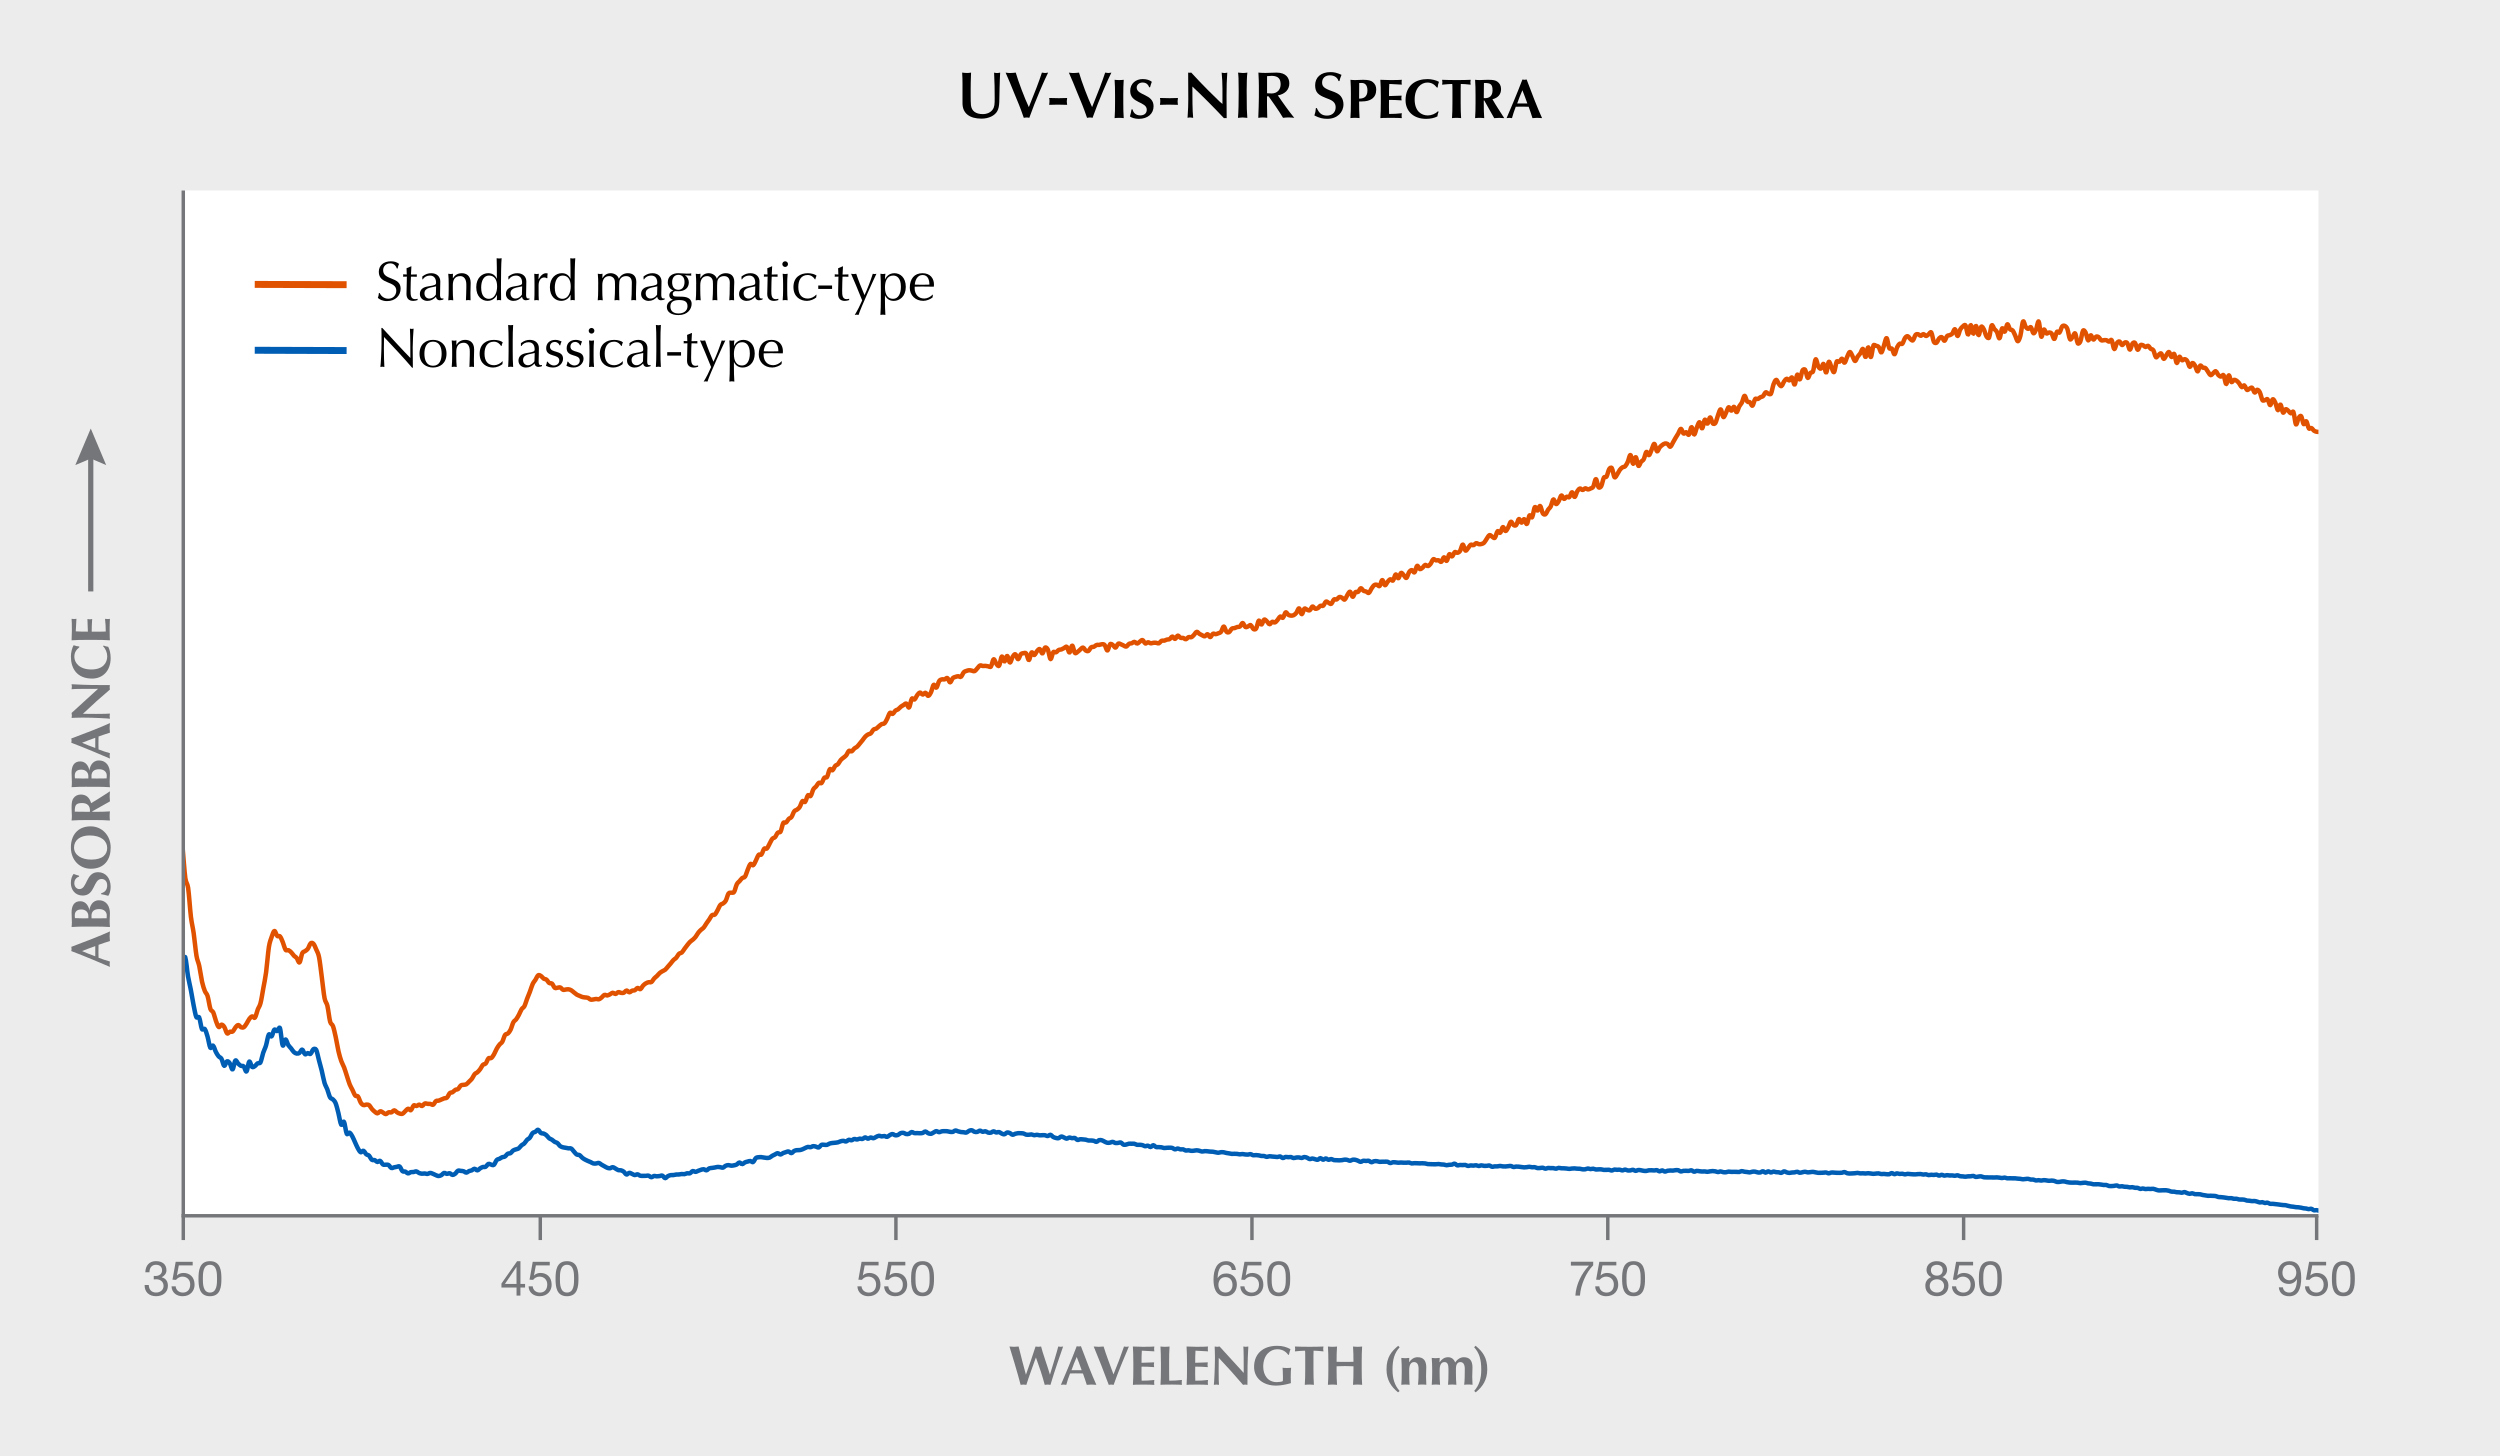 <?xml version="1.0" encoding="UTF-8"?><svg xmlns="http://www.w3.org/2000/svg" width="960" height="559.2" xmlns:xlink="http://www.w3.org/1999/xlink" viewBox="0 0 960 559.2"><defs><style>.cls-1,.cls-2,.cls-3,.cls-4,.cls-5,.cls-6,.cls-7,.cls-8{fill:none;}.cls-2,.cls-4,.cls-8{stroke-miterlimit:10;}.cls-2,.cls-5{stroke:#005db4;}.cls-2,.cls-6{stroke-width:2.67px;}.cls-3{stroke-linejoin:bevel;}.cls-3,.cls-4{stroke-width:1.33px;}.cls-3,.cls-4,.cls-8{stroke:#757679;}.cls-9{fill:#fff;}.cls-5,.cls-6,.cls-7{stroke-linejoin:round;}.cls-5,.cls-7{stroke-linecap:round;stroke-width:1.73px;}.cls-10{fill:#757679;}.cls-6,.cls-7{stroke:#e15200;}.cls-8{stroke-width:2px;}.cls-11{clip-path:url(#clippath);}.cls-12{fill:#ececec;}</style><clipPath id="clippath"><rect id="_x3C_Rectangle_x3E_-3" class="cls-1" x="70.38" y="73.15" width="819.91" height="393.71"/></clipPath></defs><g id="Background"><rect id="_x3C_Rectangle_x3E_" class="cls-12" y="0" width="960" height="559.2"/></g><g id="White"><rect id="_x3C_Rectangle_x3E_-2" class="cls-9" x="70.38" y="73.15" width="819.91" height="393.71"/></g><g id="Lines"><g class="cls-11"><path id="Blue" class="cls-5" d="M60.43,306.3c.36.23.72,12.89,1.07,15.86.13,1.11.94,1.89,1.07,1.96.1.05.98-1.64,1.07-.94.36,2.56.72,12.69,1.07,16.3.27,2.74.8,4.84,1.07,5.4.31.65.76-1.37,1.07-.96.31.4.77,1.84,1.07,3.78.36,2.25.72,6.23,1.07,9.76.36,3.52.72,9.7,1.07,11.38.17.82.9-1.78,1.07-1.28.36,1.01.72,5.25,1.07,7.33.36,2.07.72,3.27,1.07,5.12.36,1.85.72,4.2,1.07,5.96.36,1.77.72,3.85,1.07,4.63.22.49.85-.41,1.07.07.36.77.72,3.77,1.07,4.51.23.48.84-.36,1.07-.06.36.47.72,1.66,1.07,2.86.36,1.2.72,3.74,1.07,4.33.35.57.73-1.06,1.07-.79.36.27.72,1.73,1.07,2.42.36.69.71,1.27,1.07,1.7.36.44.72.31,1.07.91.36.61.72,2.54,1.07,2.71.36.17.72-1.55,1.07-1.71.36-.16.72.24,1.07.76.36.51.71,2.5,1.07,2.33.36-.18.72-3.02,1.07-3.39.36-.37.71.81,1.07,1.15.36.34.71.7,1.07.88.36.18.71-.16,1.07.2.36.36.71,2.27,1.07,1.97.36-.31.71-3.51,1.07-3.81.36-.29.71,1.76,1.07,2.05.36.29.71-.07,1.07-.3.36-.23.71-.84,1.07-1.08.26-.17.81.17,1.07-.33.36-.68.71-2.65,1.07-3.73.36-1.08.71-1.59,1.07-2.76.36-1.17.71-3.64,1.07-4.23.33-.54.74.99,1.07.7.36-.31.71-2.22,1.07-2.56.36-.34.71.63,1.07.52.28-.08.79-1.87,1.07-1.14.36.91.71,5.9,1.07,6.63.36.73.71-2.24,1.07-2.26.36-.02.71,1.57,1.07,2.14.36.57.71.82,1.07,1.27.36.44.71,1.08,1.07,1.41.36.33.71.53,1.07.59.36.05.71,0,1.07-.25.36-.25.71-1.34,1.07-1.25.36.09.71,1.54,1.07,1.76.36.22.71-.41,1.07-.44.36-.02.71.54,1.07.29.36-.24.71-1.5,1.07-1.77.25-.19.82-.31,1.07.17.36.69.71,2.64,1.07,3.97.36,1.33.71,2.56,1.07,4.02.36,1.45.71,3.51,1.07,4.71.36,1.2.71,1.56,1.07,2.5.36.93.71,2.46,1.07,3.1.32.58.75.44,1.07.78.34.36.73.63,1.07,1.48.36.88.71,2.4,1.07,3.78.36,1.37.71,3.9,1.07,4.46.36.57.71-1.65,1.07-1.07s.71,3.9,1.07,4.59c.27.52.8-.58,1.07-.45.36.16.71.8,1.07,1.43.35.62.71,1.55,1.07,2.32.36.77.71,1.66,1.07,2.29.36.63.71,1.32,1.07,1.47.35.15.71-.69,1.07-.55.36.13.71,1.01,1.07,1.33.35.31.71.19,1.07.54.35.35.71,1.3,1.07,1.58.35.28.71-.01,1.07.12.36.14.71.66,1.07.71.36.05.71-.57,1.07-.4.35.16.71,1.14,1.07,1.38.35.24.71.04,1.07.08.35.03.71-.09,1.07.12.35.21.71.99,1.07,1.14.35.15.71-.17,1.07-.24.35-.08.71-.16,1.07-.21.35-.05.71-.38,1.07-.1.35.28.71,1.46,1.07,1.79.35.32.71,0,1.07.14.35.14.71.67,1.07.7.35.04.71-.38,1.06-.47.36-.09.71-.01,1.07-.06.36-.05.71-.29,1.07-.22.35.06.71.47,1.07.61.35.14.71.22,1.06.25.36.03.71-.09,1.07-.08.35.02.71.2,1.07.16.35-.03.71-.36,1.06-.36.36,0,.71.2,1.07.34.35.14.71.35,1.07.49.35.14.71.35,1.06.35.35,0,.71-.14,1.07-.34.35-.2.71-.77,1.06-.85.35-.08.71.34,1.06.36.36.02.71-.31,1.07-.24.35.06.71.6,1.06.63.35.03.71-.19,1.07-.46.35-.27.71-.97,1.06-1.14.35-.18.71.04,1.06.07.35.03.71.02,1.06.13.36.11.71.54,1.07.53.35-.01.71-.44,1.06-.59.35-.15.71-.14,1.06-.29.35-.15.71-.61,1.06-.6.35,0,.71.64,1.06.62.35-.02.71-.55,1.06-.77.35-.21.71-.42,1.06-.52.35-.1.71.11,1.06-.09.35-.2.71-.96,1.06-1.1.35-.14.71.21,1.06.27.35.06.71.37,1.06.08.35-.29.71-1.43,1.06-1.82.35-.38.71-.31,1.06-.49.35-.19.71-.46,1.06-.61.35-.15.71-.05,1.06-.27.35-.22.71-.85,1.06-1.06.35-.21.71-.01,1.06-.22.35-.21.71-.82,1.06-1.06.35-.24.71-.28,1.06-.41.35-.13.71-.14,1.06-.4.35-.26.71-.85,1.06-1.16.35-.31.71-.36,1.06-.71.35-.35.71-1.02,1.06-1.38.35-.36.71-.39,1.06-.82.35-.43.71-1.38,1.06-1.76.35-.38.71-.29,1.06-.5.35-.21.71-.86,1.06-.78.35.07.71.99,1.06,1.23.35.24.71.08,1.06.22.35.14.71.32,1.06.62.35.3.71.89,1.06,1.17.35.29.71.32,1.06.55.35.23.71.62,1.06.84.35.22.71.19,1.06.47.35.27.71.9,1.06,1.17.35.27.71.34,1.06.45.35.11.71.12,1.06.19.35.07.71.16,1.06.21.35.05.71-.12,1.06.09.35.21.71.79,1.06,1.17.35.38.71.89,1.06,1.11.35.22.71.02,1.06.23.35.21.71.73,1.06,1.02.35.29.71.5,1.06.7.35.2.71.35,1.06.51.35.16.71.28,1.06.44.35.16.71.44,1.06.53.35.09.71.05,1.06.02.35-.03.71-.28,1.06-.2.35.08.71.46,1.06.67.35.21.71.39,1.06.59.35.19.71.44,1.06.57.35.13.71.24,1.06.21.35-.04.71-.43,1.06-.42.35.01.71.32,1.06.5.35.19.71.49,1.06.61.35.12.71,0,1.06.09.35.1.71.24,1.06.51.35.27.71,1.02,1.06,1.1.35.08.71-.6,1.06-.64.35-.04.71.25,1.06.39.35.14.71.43,1.06.46.35.03.71-.32,1.06-.28.35.04.71.44,1.06.54.35.1.7.04,1.06.05.35,0,.71,0,1.06-.01.35,0,.71-.15,1.06-.06.35.09.71.57,1.06.59.35.02.7-.41,1.06-.47.35-.05.7.13,1.06.13.35,0,.71-.05,1.06-.1.35-.05.71-.3,1.06-.17s.71.94,1.06.97c.35.03.71-.57,1.06-.77.35-.19.71-.32,1.06-.39.35-.07.71,0,1.06-.03.35-.04.71-.16,1.06-.2.35-.04.7,0,1.06-.03.35-.03.7-.15,1.06-.17.35-.02.7.1,1.05.05.35-.05.71-.28,1.06-.34.35-.05.71.15,1.06.01.35-.14.7-.77,1.06-.86.35-.09.7.33,1.05.31.35-.01.71-.27,1.06-.4.35-.13.7-.29,1.06-.39.35-.1.7-.24,1.05-.21s.71.46,1.06.41c.35-.05.7-.59,1.05-.74.35-.15.71-.12,1.06-.18.35-.05.7-.09,1.05-.15.35-.06.71-.2,1.06-.22.35-.02.7.04,1.05.08.35.04.71.27,1.06.18.35-.09.7-.56,1.05-.72.35-.16.7-.25,1.05-.25s.71.2,1.06.22c.35.01.7-.06,1.05-.13.35-.07.7-.13,1.05-.31.35-.18.7-.76,1.05-.78s.7.63,1.06.62c.35,0,.7-.49,1.05-.66.35-.16.7-.23,1.05-.32.35-.09.7-.25,1.05-.22.35.03.7.6,1.05.41.35-.19.7-1.22,1.05-1.53.35-.31.7-.26,1.05-.32.35-.06.7-.06,1.05-.04.35.02.7.12,1.05.17.35.05.7.13,1.05.14.35,0,.7.03,1.05-.11.35-.14.7-.51,1.05-.71.35-.21.7-.35,1.05-.52.35-.17.7-.48,1.05-.48.35,0,.7.51,1.05.5.35-.01.7-.42,1.05-.57.35-.15.7-.25,1.05-.35.35-.1.7-.31,1.05-.24.35.07.7.67,1.05.64.35-.03.7-.65,1.05-.84.35-.19.7-.25,1.05-.31.35-.05.7.03,1.05-.02.35-.05.7-.15,1.05-.28.35-.13.7-.34,1.05-.49.35-.16.7-.38,1.05-.44.35-.06.7.14,1.05.09.35-.05.7-.36,1.05-.4.35-.03.7.11,1.05.2.35.08.7.42,1.05.31.35-.11.7-.82,1.05-.99.35-.17.7-.04,1.05-.04s.7.12,1.05.04c.35-.08.7-.4,1.05-.52.35-.12.7-.16,1.05-.21.35-.05.7-.06,1.05-.1.35-.04.7-.06,1.05-.15.35-.09.7-.3,1.05-.4.35-.1.7-.19,1.05-.18.35.01.7.31,1.05.25.35-.06.7-.56,1.05-.64.35-.07.7.23,1.05.18.35-.05.7-.44,1.05-.49.35-.05.7.2,1.05.18.35-.02.7-.28,1.05-.31.35-.03.7.19,1.05.11.35-.08.7-.58,1.05-.6.35-.01.7.5,1.05.51.35,0,.7-.44,1.05-.47.35-.03.7.32,1.05.28.35-.04.7-.36,1.05-.51.35-.16.7-.4,1.05-.43.35-.03.7.22,1.05.24.35.02.7-.17,1.05-.14.35.03.7.37,1.05.31.35-.06.7-.49,1.05-.67.35-.18.7-.4,1.05-.39.35.01.7.41,1.05.46.35.05.7,0,1.05-.14.35-.14.7-.56,1.05-.69.35-.13.7-.15,1.05-.09.35.06.7.38,1.05.44.35.06.7.03,1.05-.09.35-.13.7-.62,1.05-.67.35-.04.7.34,1.05.41.35.07.7-.02,1.05-.01.35.01.7.06,1.05.06.35-.01.7,0,1.05-.11.35-.11.7-.57,1.05-.56.35.01.7.49,1.05.64.35.15.7.29,1.05.25.35-.04.7-.33,1.05-.5.35-.17.7-.51,1.05-.53.35-.02.7.39,1.05.4.35.01.7-.27,1.05-.33.35-.07.7-.06,1.05-.06.35,0,.7-.02,1.05.03.35.04.7.18,1.05.22.35.04.7.11,1.05.03.35-.08.7-.5,1.05-.53.35-.03.7.23,1.04.32.35.1.7.2,1.05.26.35.06.7.05,1.05.08.35.03.7.21,1.04.12.35-.09.7-.51,1.05-.66.35-.15.7-.27,1.05-.21.35.06.7.47,1.04.58.35.1.7.11,1.05.04.35-.07.7-.47,1.04-.48.35,0,.7.39,1.05.43.35.04.7-.23,1.04-.18.35.05.7.4,1.04.49.35.09.7.11,1.05.03.35-.08.7-.49,1.04-.5.35-.01.7.38,1.04.42.35.05.7-.22,1.05-.15.35.07.7.42,1.04.57.35.14.7.34,1.04.28.35-.07.7-.59,1.04-.67.35-.08.7.06,1.05.2.35.14.7.61,1.04.65.35.05.7-.28,1.04-.38.35-.1.7-.18,1.04-.21.35-.04.7,0,1.04.01.35.02.7,0,1.04.08.35.09.7.36,1.04.45.35.08.7.08,1.04.06.35,0,.7-.16,1.04-.13.35.03.7.29,1.04.31.34.02.69-.18,1.04-.17.35,0,.7.17,1.04.2.35.03.7-.04,1.04-.05.35,0,.7-.04,1.04.02.35.05.7.34,1.04.31.35-.03.7-.54,1.04-.49.35.06.7.63,1.04.83.35.2.7.31,1.04.39.35.08.7.18,1.04.09.35-.09.7-.59,1.04-.63.34-.05.69.23,1.04.36.35.14.7.44,1.04.45.34,0,.69-.39,1.04-.42.35-.03.7.22,1.04.25.34.03.69-.19,1.04-.08s.7.67,1.04.75c.35.08.7-.24,1.04-.27.34-.03.69.04,1.04.06.35.03.7.03,1.04.1.35.07.7.26,1.04.31.34.05.69-.01,1.04.01.35.02.69.03,1.04.11s.69.45,1.04.41c.35-.04.7-.57,1.04-.66.35-.1.7-.03,1.04.06.35.1.7.35,1.04.51.35.16.7.38,1.04.44.35.07.7,0,1.04-.05.35-.06.7-.31,1.04-.29.35.02.7.37,1.04.43.35.06.7-.01,1.04-.04.35-.03.7-.25,1.04-.14.35.11.69.68,1.04.81.35.13.69.02,1.04-.04.34-.06.69-.27,1.04-.32.34-.05.69,0,1.04.01.35,0,.7-.06,1.04.01.35.07.69.34,1.04.41.34.06.69-.03,1.04-.01.35.02.7.04,1.04.13.35.09.69.38,1.04.42.34.03.69-.26,1.04-.21.35.05.69.55,1.04.52.34-.03.69-.71,1.04-.71.35,0,.69.58,1.04.7.34.12.69.01,1.04.03.35.02.69.02,1.04.08.34.06.69.24,1.04.27.34.03.69-.07,1.04-.09.35-.02.69-.04,1.04-.03.34.01.69-.02,1.04.09.34.1.69.5,1.04.54.35.04.69-.31,1.04-.31.35,0,.69.28,1.04.33.34.05.69-.09,1.04-.02.34.07.69.39,1.04.45.34.06.69-.11,1.04-.08.34.02.69.18,1.04.21.35.03.69-.02,1.04-.06.35-.03.69-.14,1.04-.14.35,0,.69.08,1.04.16.34.08.69.28,1.04.3.34.03.69-.13,1.04-.15.34-.02.69.03,1.04.06.34.03.69.09,1.04.12.34.03.69,0,1.04.05.34.04.69.13,1.03.2.35.06.69.19,1.04.19.34,0,.69-.18,1.04-.21.34-.03.69-.02,1.04.03.34.05.69.19,1.03.26.34.07.69.1,1.04.16.34.06.69.16,1.03.19.35.03.69-.04,1.04-.03.34,0,.69,0,1.04.04.34.04.69.16,1.03.17.34,0,.69-.12,1.04-.11.34,0,.69.13,1.03.16.34.04.69.07,1.03.05.35-.02.69-.21,1.04-.16s.69.37,1.03.42c.34.06.69-.08,1.04-.07.34,0,.69.04,1.03.1.34.06.69.2,1.03.24.34.04.69-.04,1.03.01.34.06.69.31,1.03.32.35.02.69-.2,1.04-.22.34-.02.69.08,1.03.11.34.03.69.06,1.03.08.34.03.69.1,1.03.09.34-.02.69-.26,1.03-.2.34.07.69.57,1.03.6.34.03.69-.37,1.03-.42.34-.06.69.09,1.03.1s.69-.11,1.03-.06c.34.05.69.35,1.03.38s.69-.15,1.03-.19c.34-.04.69-.07,1.03-.04.34.03.69.23,1.03.21.34-.03.69-.34,1.03-.36.34-.02.69.12,1.03.25.34.13.69.48,1.03.53.34.06.69-.21,1.03-.21.34.01.69.18,1.03.26.34.08.69.28,1.03.21.34-.07.69-.62,1.03-.62.34,0,.69.6,1.03.62.34.02.69-.5,1.03-.5s.69.47,1.03.51c.34.04.69-.29,1.03-.27.34.02.69.3,1.03.38.34.07.69.04,1.03.06.34.02.69.05,1.03.05.34,0,.69-.03,1.03-.07s.69-.18,1.03-.2c.34-.02.69.02,1.03.09.34.07.69.34,1.03.33s.69-.33,1.03-.39c.34-.06.69-.03,1.03.03.34.06.69.23,1.03.36.34.13.69.42,1.03.42.34,0,.69-.36,1.03-.42.34-.05.69.09,1.03.09.34,0,.69-.15,1.03-.07.34.08.69.52,1.03.55.34.03.69-.31,1.03-.37.34-.07.69-.07,1.03-.03.34.03.69.2,1.03.24.34.03.69-.03,1.03-.04.34,0,.69,0,1.03,0,.34,0,.69-.06,1.03.02.34.09.69.47,1.03.5.34.03.69-.26,1.03-.3.34-.04.69.01,1.03.04.34.03.69.12,1.03.13.34,0,.69-.06,1.03-.07.34,0,.69.05,1.03.06.34.01.69.02,1.03.01.34-.01.69-.11,1.03-.07.34.05.69.3,1.03.34.34.04.69-.09,1.03-.1.34,0,.69.02,1.03.03.34.02.69.05,1.03.05.34,0,.69-.04,1.03-.04.34,0,.69.02,1.03.07.34.05.68.19,1.03.24.34.05.69.03,1.03.04.34.01.69.02,1.03.03.34,0,.69.02,1.03,0,.34-.01.68-.09,1.03-.08.34.01.69.12,1.03.15s.69.01,1.03.06.69.23,1.03.24c.34.01.69-.13,1.03-.17.34-.04.69.02,1.03-.05.34-.07.69-.42,1.03-.37.34.04.69.55,1.03.64s.69-.14,1.03-.15c.34-.02.69.05,1.03.05.34,0,.69-.11,1.03-.05s.68.34,1.03.37c.34.03.68-.17,1.03-.19.34-.02.68.09,1.02.08.34-.01.69-.16,1.03-.14.34.02.69.27,1.03.28.34,0,.68-.24,1.02-.24.34-.01.69.16,1.03.19.34.03.69,0,1.03-.01.34-.02.68-.18,1.02-.12.34.06.69.42,1.03.47.34.05.68-.13,1.02-.15.34-.03.69.03,1.03,0,.34-.03.68-.16,1.02-.16s.69.14,1.03.17c.34.04.68.04,1.02.03.34-.01.68-.08,1.03-.11.34-.03.68-.13,1.02-.08.34.05.68.35,1.02.39s.68-.14,1.02-.16c.34-.02.69.01,1.03.04s.68.09,1.02.14c.34.04.68.12,1.02.13.34.01.68-.04,1.02-.08.34-.04.68-.15,1.02-.15s.68.17,1.02.19c.34.02.68-.09,1.02-.04.34.05.68.29,1.02.34.34.05.68,0,1.02-.02.34-.02.68-.15,1.02-.11.34.04.68.34,1.02.36.34.02.68-.22,1.02-.26s.68.05,1.02.06c.34,0,.68-.04,1.02,0,.34.04.68.23,1.02.21.34-.02.68-.28,1.02-.31.34-.03.68.12,1.02.15.34.03.68,0,1.02.02.34.02.68.05,1.02.08.34.04.68.14,1.02.14.34,0,.68-.11,1.02-.14.34-.03.68-.06,1.02-.05.34.01.68.09,1.02.11.34.02.68,0,1.02.03.34.04.68.17,1.02.21s.68.04,1.02-.01c.34-.05.68-.28,1.02-.29s.68.21,1.02.22c.34.01.68-.17,1.02-.15.34.02.68.25,1.02.29.34.04.68-.03,1.02-.04.34-.01.68-.04,1.02,0,.34.03.68.16,1.02.2.34.03.68,0,1.02,0,.34,0,.68-.07,1.02-.03.34.04.68.29,1.02.27.34-.02.68-.31,1.02-.36s.68.09,1.02.1c.34,0,.68-.1,1.02-.06.34.04.68.28,1.02.28.34,0,.68-.3,1.02-.3s.68.26,1.02.31c.34.05.68.03,1.02-.01.34-.04.68-.25,1.02-.22s.68.38,1.02.39c.34.01.68-.29,1.02-.32.34-.04.68.05,1.02.1.34.05.68.16,1.02.21.34.04.68.08,1.02.04.34-.03.68-.2,1.02-.24.34-.04.68-.02,1.02-.01.34.01.68.08,1.02.07.34,0,.68-.16,1.02-.1.34.06.68.42,1.02.44.34.01.68-.37,1.02-.36.34.02.68.43,1.02.45.34.02.68-.24,1.02-.31.34-.07.68-.09,1.02-.1.34-.01.68.06,1.02.04.34-.02.68-.13,1.02-.16.34-.02.68-.07,1.02.01.34.08.68.43,1.02.47.34.04.68-.19,1.02-.23.34-.04.68-.02,1.02-.02.34,0,.68.07,1.02.04.34-.03.68-.27,1.02-.22.34.05.68.49,1.02.53.34.04.68-.28,1.02-.31.34-.03.68.09,1.02.13.34.04.68.1,1.02.11.34.01.68-.06,1.02-.04.34.02.68.16,1.02.15.34,0,.68-.13,1.02-.18.34-.05.68-.1,1.02-.1.34,0,.68.03,1.01.1.34.06.68.27,1.02.28.34,0,.68-.25,1.02-.24s.68.23,1.02.28c.34.05.68.06,1.02.03.34-.04.68-.23,1.01-.25.34-.02.68.1,1.02.11.34.02.68-.02,1.02-.02.34,0,.68,0,1.01.01s.68.1,1.02.05.68-.32,1.02-.33c.34-.02.68.17,1.01.23s.68.07,1.02.11c.34.04.68.17,1.01.15.34-.02.68-.22,1.01-.27.34-.05.68-.07,1.02-.02.34.04.68.23,1.01.28s.68.11,1.02.03c.34-.07.68-.47,1.01-.46.34.01.68.53,1.01.54s.68-.5,1.02-.51c.34-.01.68.42,1.01.44.34.02.68-.32,1.01-.34.34-.02.68.18,1.01.22.34.05.68,0,1.01.05s.68.27,1.01.21c.34-.06.68-.53,1.01-.56.34-.04.68.26,1.01.36.34.1.68.21,1.01.22.34.01.68-.11,1.01-.15.34-.03.68,0,1.01-.05s.68-.25,1.01-.23c.34.02.68.34,1.01.37.34.03.68-.13,1.01-.19.34-.06.68-.2,1.01-.19.34,0,.67.21,1.01.24.34.02.68-.06,1.01-.09.34-.03.68-.12,1.01-.11.34.02.68.13,1.01.19.34.06.68.15,1.01.18.34.03.68,0,1.01-.01s.67-.02,1.01-.04c.34-.02.68-.12,1.01-.08.34.04.68.31,1.01.31.34,0,.68-.24,1.01-.29s.68.02,1.01.03c.34.02.68.05,1.01.07.34.02.67.02,1.01.02.34,0,.68,0,1.01-.04.33-.05.67-.28,1.01-.25.34.03.67.33,1.01.42.34.09.68.11,1.01.13.34.01.68-.03,1.01-.05.33-.02.67-.03,1.01-.06.33-.03.67-.14,1.01-.13s.67.16,1.01.19c.34.02.68-.05,1.01-.04.34,0,.68.08,1.01.08.34,0,.68-.11,1.01-.11.34,0,.68.07,1.01.11.34.04.68.13,1.01.13.34,0,.68-.07,1.01-.1.34-.03.67-.1,1.01-.07s.67.22,1.01.26c.34.03.67-.07,1.01-.06.33,0,.67.09,1.01.11.33.02.67.08,1.01.01.34-.07.68-.43,1.01-.43.34,0,.67.39,1.01.41.33.02.67-.29,1.01-.31.33-.01.67.2,1.01.22.34.02.67-.11,1.01-.08.33.03.67.24,1.01.25.34,0,.67-.18,1.01-.2.33-.02.67.06,1.01.09.33.03.67.06,1.01.08.33.02.67.04,1.01.03.34-.01.67-.08,1.01-.11.33-.02.67-.05,1.01-.02.34.03.67.19,1.01.2.33.02.67-.14,1.01-.1.33.03.67.28,1.01.31.34.03.67-.13,1.01-.14.33-.01.67.09,1.01.08.33,0,.67-.17,1.01-.13s.67.37,1.01.38c.34.01.67-.3,1.01-.3.34,0,.67.29,1.01.31.34.02.67-.17,1.01-.18.34-.01.67.1,1.01.12.33.01.67-.04,1.01-.02.33.02.67.15,1,.14.34,0,.67-.21,1.01-.18.34.02.67.27,1.01.34.34.07.67.04,1.01.07.33.03.67.12,1.01.12s.67-.11,1.01-.14c.33-.02.67.02,1.01-.01.33-.02.67-.19,1-.15.34.04.67.35,1.01.39.33.04.67-.1,1.01-.14.33-.04.67-.12,1-.08.34.04.67.26,1.01.33.33.06.67.05,1.01.06.33.01.67.01,1,.02s.67,0,1.01,0c.33,0,.67.04,1,.03.33,0,.67-.05,1.01-.05.33.01.67.06,1,.1.33.04.67.15,1.01.15.33,0,.67-.19,1-.17.33.02.67.24,1,.28.33.04.67-.03,1.01-.03s.67.02,1,.03c.33,0,.67-.02,1,0,.33.02.67.09,1,.12.33.03.67.03,1,.07.33.04.67.17,1.01.18.33,0,.67-.08,1-.11.33-.03.67-.1,1-.06s.67.22,1,.27c.33.05.67-.04,1,.02.33.06.67.29,1,.33.33.04.67-.12,1-.11s.67.15,1,.15c.33,0,.67-.15,1-.16.33-.01.67.06,1,.1.33.04.67.14,1,.15s.67-.09,1-.08.67.04,1,.12c.33.08.67.32,1,.38.33.06.67.03,1,0,.33-.03.67-.16,1-.18.33-.03.67-.02,1,.03.33.05.67.19,1,.26.33.07.67.12,1,.15.33.03.67.03,1,.03.33,0,.67-.03,1-.03.33,0,.67,0,1,.04.33.04.67.17,1,.18.33,0,.67-.08,1-.11.33-.03.67-.1,1-.07.33.03.67.2,1,.26.33.06.67.03,1,.09.33.06.67.22,1,.26s.67,0,1,0c.33,0,.67-.03,1-.01.33.02.67.08,1,.13.33.05.67.13,1,.16.33.02.67-.06,1,0,.33.06.67.3,1,.37.33.07.67.05,1,.05.33,0,.67-.04,1-.08.33-.04.67-.2,1-.16.33.04.67.35,1,.4.33.05.67-.12,1-.1.33.02.67.17,1,.2.33.04.67,0,1,.03.33.04.67.19,1,.21.33.02.67-.11,1-.08.33.03.67.2,1,.24.33.04.67-.06,1,.01.33.07.67.36,1,.41.33.04.67-.17,1-.16s.67.19,1,.22c.33.02.67-.08,1-.09.33,0,.67.06,1,.06.33,0,.67-.1,1-.06.33.04.67.2,1,.3.33.1.67.25,1,.3.33.05.67,0,1-.01.33-.01.67-.04,1-.04.33,0,.67-.02,1,.01.33.03.67.09,1,.18.33.09.67.28,1,.34.33.06.67-.02,1,.02.33.04.67.17,1,.21.33.04.67,0,1,.03.33.03.66.18,1,.17.33-.01.67-.27,1-.25.33.02.67.27,1,.38.33.11.67.27,1,.28.33.01.67-.22,1-.2.33.02.67.27,1,.33.33.05.67-.01,1,0s.67,0,1,.05.67.2,1,.27c.33.07.67.1,1,.15s.66.15,1,.17c.33.02.66-.03,1-.03.33,0,.66.03.99.05.33.02.67,0,1,.08.33.07.67.28,1,.35.33.07.66.04.99.06.33.03.67.05,1,.1.33.04.67.1,1,.15.33.05.66.14.99.16.33.02.67-.07,1-.03s.66.21.99.25c.33.04.67-.07,1-.02.33.04.66.23.99.28.33.05.67,0,1,.02.33.02.66,0,.99.07.33.06.66.25.99.32.33.07.67.04,1,.08s.66.13.99.15c.33.02.66-.07.99-.04s.66.14.99.23c.33.09.67.29,1,.32.33.04.66-.14.99-.11.33.03.66.28.99.31.33.03.66-.18.99-.12s.66.36.99.44c.33.07.66-.02.99,0,.33.02.66.07.99.11.33.03.66.06.99.11.33.04.66.1.99.14s.66.09.99.12c.33.03.66,0,.99.05.33.05.66.18.99.26.33.08.66.16.99.22.33.06.66.07.99.11.33.05.66.13.99.17.33.03.66.01.99.05.33.03.66.08.99.15.33.06.66.18.99.23.33.06.66.05.99.1.33.06.66.21.99.23.33.02.66-.21.99-.13.33.07.66.47.99.56.33.09.66-.06.99-.04.33.03.66.17.99.21s.66-.01.99.03c.33.04.66.2.99.22s.66-.09.99-.1c.33-.02.66-.05.99,0,.33.06.66.26.99.34.33.08.66.1.99.15.33.05.66.04.99.13.33.09.66.34.99.41.33.07.66,0,.99.02.33.02.66.1.99.11.33.01.66-.05.99-.03.33.02.66.1.99.18.33.08.66.2.99.29.33.09.66.21.99.25.33.04.66-.08.99-.02.33.06.66.31.99.37.33.06.66-.05.99-.03.33.03.66.11.99.18.33.07.66.19.99.24.33.05.66.04.99.06.33.02.66-.02.99.04.33.06.66.28.99.34.33.06.66-.02.99,0,.33.03.66.11.99.17.33.06.66.14.99.2.33.05.66.05.99.11.33.05.66.17.99.22.33.05.66.04.99.08.33.04.66.08.99.14.33.06.66.13.99.2.33.07.66.19.99.23.33.04.66-.03.99.01.33.04.66.2.99.25.33.05.66-.01.99.03.33.04.66.16.99.21.33.05.66.06.99.06.33,0,.66-.06.99-.01.33.04.66.16.99.27.33.11.66.34.99.4.33.06.66-.03.99-.04.33-.01.66-.06.99-.03.33.03.66.12.99.21.33.09.66.32.99.34.33.02.66-.15.99-.22"/><path id="Orange" class="cls-7" d="M69.03,313.01c.36,3.4.72,8.22,1.07,12.26.36,4.04.72,9.36,1.07,11.97.26,1.91.81,1.9,1.07,3.69.36,2.47.72,8.18,1.07,11.1.36,2.91.72,3.88,1.07,6.38.36,2.5.72,6.53,1.07,8.62.34,2,.73,2.32,1.07,3.91.36,1.66.72,4.46,1.07,6.06.36,1.6.72,2.63,1.07,3.55.33.85.74.9,1.07,1.97.36,1.15.72,3.9,1.07,4.93.27.79.8.69,1.07,1.27.36.77.72,2.41,1.07,3.36.36.95.71,2.08,1.07,2.31.36.23.72-.93,1.07-.93s.72.36,1.07.92c.36.56.72,2.15,1.07,2.45.36.3.72-.53,1.07-.65.36-.12.71.2,1.07-.08.36-.28.72-1.17,1.07-1.59.36-.41.71-.89,1.07-.9.36-.01.71.71,1.07.85.36.14.71.22,1.07-.02.36-.24.71-.86,1.07-1.4.36-.54.71-1.37,1.07-1.83.36-.46.71-.84,1.07-.91.36-.07.71.9,1.07.46.36-.44.71-2.16,1.07-3.09.34-.89.73-1.18,1.07-2.49.36-1.37.71-3.74,1.07-5.72.36-1.97.71-3.48,1.07-6.12s.71-7.42,1.07-9.69c.31-2,.76-3,1.07-3.9.36-1.03.71-2.19,1.07-2.25.36-.06.71,1.56,1.07,1.91.36.35.71-.22,1.07.19.36.4.71,1.36,1.07,2.22.36.86.71,2.41,1.07,2.92.31.44.76-.01,1.07.12.36.15.71.45,1.07.81.36.35.71.95,1.07,1.32.36.37.71.48,1.07.91.36.43.71,1.99,1.07,1.67.36-.32.71-2.87,1.07-3.59.29-.59.78-.52,1.07-.75.36-.28.71-.44,1.07-.94.36-.5.71-1.75,1.07-2.06.36-.31.71-.21,1.07.19.36.39.71,1.34,1.07,2.18.3.72.77,1.39,1.07,2.9.36,1.78.71,5.12,1.07,7.77.36,2.65.71,6.29,1.07,8.11.29,1.48.78,1.6,1.07,2.82.36,1.5.71,4.86,1.07,6.16.26.95.81.93,1.07,1.64.36.98.71,2.63,1.07,4.26.36,1.62.71,3.95,1.07,5.49.36,1.54.71,2.71,1.07,3.73.36,1.02.71,1.46,1.07,2.4.36.94.71,2.17,1.07,3.25.36,1.08.71,2.35,1.07,3.25.36.9.71,1.42,1.07,2.13.35.72.71,1.74,1.07,2.17.35.42.72-.06,1.07.39.36.46.71,1.82,1.07,2.37.35.55.71.8,1.07.92.36.12.71-.21,1.07-.2.35.01.71-.04,1.07.24.35.28.71,1.05,1.07,1.46.35.41.71.74,1.07,1.02.36.27.71.67,1.07.64.36-.03.71-.75,1.07-.8.35-.05.71.33,1.07.51.35.18.71.6,1.07.58.35-.02.71-.58,1.07-.69.35-.11.71.15,1.07.02.35-.13.71-.77,1.07-.78.35,0,.71.55,1.07.76.35.21.71.41,1.07.5.35.09.71.2,1.07.03.35-.16.71-.7,1.07-1.01.35-.32.71-.83,1.07-.89.35-.06.71.77,1.06.55.36-.21.71-1.55,1.07-1.82.36-.27.71.27,1.07.22.35-.05.71-.54,1.07-.54.35,0,.71.63,1.06.55.36-.07.71-.84,1.07-.98.35-.14.71.11,1.07.14.35.03.71-.03,1.06.03.36.06.71.49,1.07.31.35-.18.71-1.14,1.07-1.4.35-.26.71-.07,1.06-.18.35-.1.71-.29,1.07-.44.35-.15.71-.32,1.06-.44.35-.12.71.05,1.06-.29.36-.33.71-1.36,1.07-1.71.35-.34.71-.14,1.06-.35.35-.21.71-.7,1.07-.91.35-.2.71-.04,1.06-.32.35-.28.71-1.11,1.06-1.37.35-.27.71-.16,1.06-.24.36-.08.71-.02,1.07-.23.35-.21.71-.68,1.06-1.03.35-.35.71-.61,1.06-1.08.35-.47.71-1.35,1.06-1.77.35-.41.71-.41,1.06-.73.35-.32.71-.72,1.06-1.19.35-.47.71-1.3,1.06-1.66.35-.36.71-.1,1.06-.51.35-.41.71-1.62,1.06-1.97.35-.35.71.15,1.06-.11.35-.26.71-.84,1.06-1.44.35-.61.71-1.56,1.06-2.18.35-.63.71-1.13,1.06-1.57.35-.44.71-.47,1.06-1.08.35-.62.71-2.1,1.06-2.62.33-.49.73-.21,1.06-.52.35-.33.71-.76,1.06-1.48.35-.72.71-2.18,1.06-2.84.35-.66.71-.65,1.06-1.12.35-.48.71-1.09,1.06-1.75.35-.66.71-1.63,1.06-2.18.35-.55.71-.47,1.06-1.14.35-.68.71-1.98,1.06-2.91.35-.93.71-1.73,1.06-2.66.35-.94.71-2.19,1.06-2.95.35-.76.71-1.04,1.06-1.6.35-.56.71-1.5,1.06-1.75.35-.24.71.08,1.06.29.35.22.71.77,1.06,1.01.35.23.71.12,1.06.4.35.28.71,1.04,1.06,1.29.35.25.71-.09,1.06.21.35.31.71,1.37,1.06,1.63.35.26.71-.03,1.06-.05.35-.02.71-.22,1.06-.09.35.13.71.76,1.06.89.35.13.71-.08,1.06-.11.35-.03.71-.12,1.06-.07.35.05.71.18,1.06.39.35.21.71.57,1.06.85.35.27.71.59,1.06.81.35.21.71.31,1.06.46.35.15.71.34,1.06.44.35.1.71.12,1.06.17.35.05.71.01,1.06.15.35.14.71.58,1.06.68.35.1.71-.03,1.06-.07.35-.04.71-.17,1.06-.18.35-.01.71.21,1.06.11.35-.1.71-.43,1.06-.71.35-.28.71-.84,1.06-.96.35-.12.71.25,1.06.22.35-.04.71-.27,1.06-.44.35-.17.71-.57,1.06-.6.35-.02.71.51,1.06.47.35-.04.71-.65,1.06-.72.35-.07.71.25,1.06.29.35.04.71.09,1.06-.06.35-.15.71-.82,1.06-.84.35-.03.71.68,1.06.69.35.01.71-.48,1.06-.62.35-.14.71-.02,1.06-.2.35-.18.71-.8,1.06-.87.35-.07.71.63,1.06.47.35-.15.7-1.02,1.06-1.39.35-.37.71-.64,1.06-.85.35-.21.71-.34,1.06-.42.35-.08.71.17,1.06-.07.35-.24.7-1,1.06-1.38.35-.39.7-.59,1.06-.94.35-.35.71-.83,1.06-1.14.35-.31.71-.48,1.06-.7.35-.22.71-.29,1.06-.59.35-.3.71-.81,1.06-1.21.35-.4.71-.79,1.06-1.21.35-.42.71-.95,1.06-1.31.35-.36.71-.46,1.06-.86.35-.39.7-1.17,1.06-1.51.35-.33.7-.17,1.06-.49.35-.32.7-.98,1.05-1.45.35-.47.71-.95,1.06-1.39.35-.44.71-.9,1.06-1.25.35-.35.7-.52,1.06-.84.35-.32.7-.62,1.05-1.07.35-.45.71-1.17,1.06-1.62.35-.46.7-.79,1.06-1.12.35-.33.7-.46,1.05-.89.35-.42.71-1.12,1.06-1.63.35-.52.7-.96,1.05-1.47.35-.52.71-1.32,1.06-1.62.35-.3.7.12,1.05-.19.35-.32.71-1.09,1.06-1.7.35-.62.7-1.57,1.05-2,.35-.43.71-.31,1.06-.6.35-.28.7-.47,1.05-1.11.35-.64.7-2.21,1.05-2.71.31-.45.74-.22,1.06-.3.3-.08.76.2,1.05-.25.35-.53.7-2.26,1.05-2.96.35-.7.7-.81,1.05-1.22s.7-.92,1.06-1.21c.32-.27.73-.04,1.05-.53.35-.54.7-1.87,1.05-2.68.35-.81.7-1.9,1.05-2.18.35-.28.7.71,1.05.47.35-.23.7-1.19,1.05-1.85.35-.67.7-1.76,1.05-2.13.35-.38.7.26,1.05-.13.35-.39.7-1.82,1.05-2.21.35-.38.7.22,1.05-.1s.7-1.23,1.05-1.85c.35-.63.7-1.46,1.05-1.88.35-.42.7-.24,1.05-.63.35-.39.7-1.37,1.05-1.72.28-.28.78.1,1.05-.39.35-.62.7-2.75,1.05-3.33.27-.46.78.03,1.05-.17.35-.26.7-1.04,1.05-1.4.35-.35.7-.23,1.05-.72.35-.48.7-1.7,1.05-2.17.35-.47.7-.38,1.05-.66.35-.28.7-.48,1.05-1.02.35-.54.7-1.92,1.05-2.25.35-.33.7.67,1.05.29.35-.37.7-2.15,1.05-2.52.35-.37.7.65,1.05.26.35-.38.7-1.97,1.05-2.58.35-.61.7-.66,1.05-1.07.35-.41.7-1.18,1.05-1.4.35-.22.7.39,1.05.07.35-.32.7-1.62,1.05-2.01.29-.32.75.15,1.05-.31.35-.54.7-2.53,1.05-2.96.35-.43.7.6,1.05.38.35-.22.7-1.29,1.05-1.68.35-.39.7-.29,1.05-.67.35-.37.7-1.16,1.05-1.57.35-.41.7-.6,1.05-.9.35-.3.7-.46,1.05-.9.35-.43.7-1.45,1.05-1.71.35-.26.7.33,1.05.17.35-.16.7-.82,1.05-1.12.35-.3.7-.35,1.05-.67.35-.32.7-.81,1.05-1.23s.7-.84,1.05-1.28c.35-.44.7-1.01,1.05-1.37.35-.36.7-.61,1.05-.81.35-.21.7-.12,1.05-.43.35-.31.7-1.14,1.05-1.44.35-.3.7-.16,1.05-.38.35-.21.7-.63,1.05-.92.35-.29.7-.64,1.05-.82.35-.19.7.05,1.05-.29.35-.34.7-1.09,1.05-1.76.35-.67.7-1.95,1.05-2.26.35-.31.7.54,1.05.4.35-.14.7-.95,1.05-1.24.35-.3.7-.28,1.05-.53.35-.25.7-.72,1.05-.99.35-.27.7-.45,1.05-.65.35-.2.7-.72,1.05-.56.35.15.7,1.82,1.05,1.5.35-.31.7-2.87,1.05-3.38.31-.45.74.51,1.05.31.35-.23.7-1.25,1.05-1.69.35-.44.7-.93,1.05-.96.35-.03.7.76,1.05.77.35.02.7-.76,1.05-.68.35.08.7,1.2,1.05,1.17.35-.03.7-.63,1.05-1.33.35-.7.7-2.59,1.05-2.9.35-.3.7,1.31,1.05,1.07.35-.24.7-1.98,1.05-2.51.34-.52.71-.55,1.05-.66.35-.11.7.08,1.05,0,.35-.08.7-.69,1.05-.5.35.19.7,1.62,1.05,1.63.35,0,.7-1.25,1.05-1.6.35-.35.7-.36,1.05-.49.35-.12.7-.25,1.04-.25.35,0,.7.47,1.05.22.35-.25.7-1.33,1.05-1.71.35-.38.7-.41,1.04-.55.35-.13.7-.24,1.05-.26.35-.02.7.11,1.05.17.35.06.7.33,1.04.17.35-.15.7-.73,1.05-1.09.35-.36.7-.94,1.04-1.08.35-.15.7.17,1.05.2.35.03.7-.06,1.04-.04.35.02.7.13,1.04.17.32.04.73.5,1.05.09.35-.45.7-2.62,1.04-2.79.35-.18.7,1.33,1.04,1.74.35.41.7,1.18,1.05.71.35-.46.7-3.23,1.04-3.5.35-.27.7,1.91,1.04,1.87.35-.04.7-2.17,1.04-2.1.35.07.7,2.47,1.05,2.52.35.05.7-1.67,1.04-2.19.35-.53.7-1.12,1.04-.97.35.15.7,1.87,1.04,1.87.35,0,.7-1.49,1.04-1.87.35-.38.7-.37,1.04-.42.32-.05.72-.31,1.04.1.35.44.7,2.6,1.04,2.53s.7-2.6,1.04-2.92.7,1.08,1.04.99c.34-.08.69-1.11,1.04-1.49.35-.38.7-.93,1.04-.79.35.15.7,1.76,1.04,1.66.35-.1.7-2.01,1.04-2.25.28-.19.76.2,1.04.8.35.74.7,3.47,1.04,3.63.35.16.7-2.22,1.04-2.65.33-.41.71.2,1.04.07.35-.14.7-.71,1.04-.9.35-.19.7-.09,1.04-.22.34-.13.69-.37,1.04-.53.35-.17.7-.74,1.04-.46.34.28.69,2.24,1.04,2.16.35-.08.7-2.66,1.04-2.64.34.02.69,2.38,1.04,2.78s.7-.15,1.04-.37c.35-.22.7-.65,1.04-.93.34-.27.69-.79,1.04-.72.35.07.7.92,1.04,1.13.35.21.7.35,1.04.15.34-.21.69-1.11,1.04-1.38.35-.27.69-.07,1.04-.21.35-.15.69-.56,1.04-.68s.7,0,1.04-.05c.35-.05.7-.26,1.04-.25.35.01.7-.08,1.04.32.35.4.7,2.13,1.04,2.08.35-.05.7-2.05,1.04-2.4.35-.35.7.08,1.04.29.35.21.7,1.08,1.04,1,.35-.09.7-1.3,1.04-1.51.35-.21.7.12,1.04.24.35.12.69.35,1.04.49.35.15.69.49,1.04.38.34-.11.69-.83,1.04-1.04.34-.21.69-.09,1.04-.22.35-.13.7-.56,1.04-.54.35.02.69.67,1.04.65.34-.02.69-.53,1.04-.75.35-.22.7-.71,1.04-.59.35.12.69,1.17,1.04,1.31.34.14.69-.46,1.04-.47.35-.01.69.37,1.04.4.34.04.69-.16,1.04-.19.35-.03.69-.04,1.04,0,.34.03.69.31,1.04.19.35-.13.69-.77,1.04-.94.34-.17.69,0,1.04-.08.34-.08.69-.31,1.04-.41.35-.1.69.01,1.04-.18.34-.19.69-.97,1.04-.98.34-.01.69.96,1.04.9.35-.06.69-1.18,1.04-1.25.35-.07.69.68,1.04.82.34.15.69-.02,1.04.07.34.09.69.54,1.04.49s.69-.69,1.04-.82c.34-.13.69.18,1.04.04.35-.15.69-.57,1.04-.91.35-.35.69-1.1,1.04-1.16.35-.06.69.56,1.04.78s.69.38,1.04.54c.34.16.69.46,1.04.4.34-.07.69-.85,1.04-.8.34.05.69,1.13,1.04,1.1.34-.03.69-1.1,1.04-1.28.34-.19.69.19,1.03.16.35-.03.69-.19,1.04-.34.34-.15.69-.14,1.04-.57.34-.43.69-2.01,1.04-2.01.34,0,.69,1.63,1.03,1.98.34.35.69.33,1.04.13.34-.2.69-1.06,1.03-1.31.35-.25.69-.1,1.04-.21.34-.11.69-.32,1.04-.42.34-.1.69.06,1.03-.19.34-.25.69-1.36,1.04-1.33.34.03.69,1.29,1.03,1.51.34.22.69-.08,1.03-.2.35-.12.69-.68,1.04-.51.34.16.69,1.28,1.03,1.5.28.18.75.27,1.04-.17.34-.54.69-2.78,1.03-3.05.34-.26.69,1.54,1.03,1.48.34-.07.69-1.67,1.03-1.87.34-.21.69.34,1.03.64.35.3.69,1.1,1.04,1.13.34.03.69-.83,1.03-.94.34-.11.69.39,1.03.26.34-.13.69-.63,1.03-1.01.34-.38.69-1.13,1.03-1.27s.69.73,1.03.46c.34-.27.69-1.87,1.03-2.06.34-.19.69.73,1.03.94.34.21.69.29,1.03.31.34.02.69,0,1.03-.18.34-.18.69-.49,1.03-.92.34-.44.69-1.78,1.03-1.69.34.09.69,2.2,1.03,2.22.34.02.69-1.82,1.03-2.1.34-.28.69.32,1.03.42.34.1.69.39,1.03.18.34-.21.69-1.33,1.03-1.43.34-.1.69.74,1.03.84.34.1.69-.04,1.03-.23s.69-.76,1.03-.91.69.26,1.03,0c.34-.27.69-1.4,1.03-1.59.34-.19.69.31,1.03.46.34.14.69.62,1.03.4.34-.22.69-1.42,1.03-1.69.34-.28.69.18,1.03.02.34-.15.69-.83,1.03-.94.34-.11.69.11,1.03.28.34.16.69.88,1.03.7.34-.18.69-1.26,1.03-1.77.34-.5.69-1.36,1.03-1.24s.69,1.92,1.03,1.94.69-1.48,1.03-1.79c.34-.31.69.16,1.03-.09.34-.25.69-1.32,1.03-1.4.34-.07.69.74,1.03.95.34.21.69.17,1.03.31.34.14.69.72,1.03.52.34-.19.69-1.19,1.03-1.69.34-.49.69-1.04,1.03-1.28.34-.24.69-.23,1.03-.17.34.05.69.79,1.03.5.34-.3.69-2.23,1.03-2.28.34-.05.69,1.85,1.03,1.96.34.11.69-.93,1.03-1.31.34-.38.69-.88,1.03-.96.34-.08.69.77,1.03.47.34-.31.69-2.17,1.03-2.32.34-.15.69,1.55,1.03,1.45.34-.1.69-1.84,1.03-2.04.34-.19.69.56,1.03.87.34.32.69,1.22,1.03,1.03.34-.19.69-1.69,1.03-2.19.34-.5.69-.8,1.03-.79.34.01.69,1.13,1.03.86.34-.27.69-2.29,1.03-2.5.34-.21.69,1.12,1.03,1.24.34.12.69-.27,1.03-.53.34-.26.69-.95,1.03-1.06.34-.1.68.51,1.03.44.34-.07.69-.43,1.03-.86.34-.44.69-1.53,1.03-1.76.34-.22.69.35,1.03.42.34.07.68-.11,1.03-.01.34.09.69.76,1.03.57.34-.19.69-1.66,1.03-1.72.34-.06.69,1.56,1.03,1.36.34-.2.69-2.27,1.03-2.55.34-.29.69.97,1.03.84.34-.13.69-1.4,1.03-1.64.34-.23.69.33,1.03.25s.69-.23,1.03-.75c.34-.52.69-2.38,1.03-2.4.34-.02.69,2.07,1.03,2.29.34.22.68-.6,1.03-.98.34-.37.68-1.09,1.03-1.27.34-.18.68.3,1.02.2.34-.1.69-.72,1.03-.79.34-.07.69.34,1.03.39s.68.03,1.02-.07c.34-.1.69-.2,1.03-.55.34-.35.69-1.07,1.03-1.55.34-.48.68-1.2,1.02-1.32.34-.12.69.46,1.03.63.34.17.68.75,1.02.4.34-.35.69-2.18,1.03-2.51.34-.32.68.84,1.02.58.34-.27.69-2.06,1.03-2.17.34-.11.68,1.49,1.02,1.5s.68-.81,1.03-1.4c.34-.59.68-1.99,1.02-2.14.34-.15.68,1.02,1.02,1.23.34.21.68.41,1.02.03.34-.38.69-2.16,1.03-2.31.34-.16.68,1.37,1.02,1.38.34,0,.68-1.42,1.02-1.33s.68,2.09,1.02,1.85.68-2.86,1.02-3.29c.33-.43.69,1.2,1.02.68.34-.53.68-3.42,1.02-3.85.34-.42.68,1.38,1.02,1.3.34-.08.68-1.94,1.02-1.76.34.18.68,2.3,1.02,2.83.29.46.73.56,1.02.36.34-.23.68-1.25,1.02-1.76.34-.51.68-.64,1.02-1.29.34-.66.68-2.5,1.02-2.65.34-.15.68,1.67,1.02,1.77.34.11.68-.59,1.02-1.13.34-.55.68-2.01,1.02-2.15.34-.14.68,1.22,1.02,1.3s.68-.73,1.02-.84c.34-.11.68.45,1.02.17.34-.28.68-1.86,1.02-1.87.34-.01.68,1.86,1.02,1.79.34-.07.68-1.67,1.02-2.2.34-.54.68-.95,1.02-1.03.34-.08.68.59,1.02.58s.68-.63,1.02-.67c.34-.04.68.42,1.02.43.34.01.68-.18,1.02-.36.3-.15.72-.15,1.02-.69.34-.6.68-2.94,1.02-2.91.34.04.68,2.68,1.02,3.13.27.35.75.04,1.02-.44.34-.62.68-2.65,1.02-3.26.26-.48.75.03,1.02-.4.34-.54.68-2.33,1.02-2.87.29-.46.73-.8,1.02-.36.34.52.68,3.06,1.02,3.46.34.4.68-.59,1.02-1.06.34-.47.68-1.29,1.02-1.74.34-.45.68-.75,1.02-.98.34-.23.68-.05,1.02-.4.34-.35.68-.99,1.02-1.71.34-.72.68-2.75,1.02-2.62.34.13.68,3.24,1.02,3.37.34.14.68-2.69,1.02-2.56.34.13.68,3.05,1.02,3.35.34.3.68-1.14,1.02-1.56.34-.42.69-.36,1.02-.98.34-.63.68-2.53,1.02-2.8.34-.26.68,1.38,1.02,1.23.34-.16.68-1.45,1.02-2.17.34-.72.68-2.28,1.02-2.16.34.12.68,2.63,1.02,2.86.34.23.68-1.1,1.02-1.5.34-.41.68-.69,1.02-.94.34-.25.68-.5,1.02-.56.34-.06.68,0,1.02.2.34.21.68,1.13,1.02,1.04.34-.1.68-1.05,1.02-1.62.34-.57.68-1.23,1.02-1.8.34-.58.68-1.08,1.02-1.65.34-.57.68-1.79,1.02-1.78.34,0,.68,1.58,1.02,1.79.34.21.68-.58,1.02-.51.34.07.68,1.28,1.02.95s.68-2.89,1.02-2.9c.34-.01.68,2.8,1.02,2.82.34.02.68-1.92,1.02-2.7.34-.79.68-2.07,1.02-2.01.34.06.68,2.53,1.02,2.36.34-.16.68-3.03,1.02-3.33.34-.3.68,1.67,1.02,1.52.34-.15.68-2.39,1.02-2.4.34-.01.68,1.97,1.02,2.33.27.29.74.24,1.01-.2.34-.54.68-2.19,1.02-3.05.34-.87.68-2.29,1.02-2.16.34.13.68,2.75,1.02,2.96.34.21.68-1.07,1.02-1.7.34-.63.68-1.95,1.01-2.08.34-.13.68,1.34,1.02,1.31.34-.03.68-1.57,1.02-1.47.34.1.68,2.08,1.01,2.05s.68-1.61,1.02-2.23.68-.84,1.02-1.51c.34-.67.68-2.47,1.01-2.53.34-.06.68,1.76,1.02,2.17.33.41.68.01,1.01.28.34.27.68,1.53,1.01,1.33.34-.2.68-2.11,1.02-2.54.31-.4.7.09,1.01-.02.34-.12.68-.5,1.02-.69.34-.19.68-.12,1.01-.43.34-.31.68-1.3,1.01-1.45.34-.15.68.45,1.02.54.24.06.77.43,1.01-.01.34-.61.68-2.78,1.01-3.66.34-.89.68-1.63,1.01-1.65.34-.02.68,1.14,1.01,1.54.34.4.68,1.01,1.01.85.34-.16.68-1.32,1.01-1.79.34-.47.68-.96,1.01-1.02.34-.06.68.72,1.01.63.34-.08.68-1.4,1.01-1.13s.68,2.9,1.01,2.73c.34-.18.68-3.47,1.01-3.8s.68,2.09,1.01,1.82.68-2.83,1.01-3.45c.25-.46.76-.62,1.01-.27.34.48.67,2.93,1.01,3.13s.68-1.5,1.01-1.91c.21-.26.8-.03,1.01-.58.34-.87.68-4.31,1.01-4.63.34-.32.68,2.12,1.01,2.71.33.57.69,1.01,1.01.85.34-.16.67-2.06,1.01-1.81.34.25.68,3.45,1.01,3.32.34-.13.68-3.76,1.01-4.11.34-.35.68,1.37,1.01,2.03s.68,2.24,1.01,1.89c.34-.36.68-3.38,1.01-4.03.23-.45.78.23,1.01.11.34-.18.68-1.25,1.01-1.2.33.05.67,1.65,1.01,1.53s.67-1.61,1.01-2.29.68-1.78,1.01-1.82c.34-.05.68.98,1.01,1.55.33.57.67,1.86,1.01,1.89.33.03.67-1.21,1.01-1.7.34-.49.67-.74,1.01-1.23.34-.49.68-1.93,1.01-1.69.34.24.68,3.22,1.01,3.12.34-.1.68-3.73,1.01-3.74.34,0,.68,3.86,1.01,3.73.34-.13.68-3.76,1.01-4.48.22-.46.79.1,1.01.17.34.11.67.07,1.01.49.34.42.67,2.16,1.01,2.05.34-.11.67-1.78,1.01-2.69.33-.92.67-2.98,1.01-2.8.33.18.67,3.2,1.01,3.87.23.46.78-.1,1.01.16.34.39.67,2.25,1.01,2.16.33-.09.67-2.02,1.01-2.7.33-.67.67-1.11,1.01-1.34.34-.23.67.34,1.01-.02.33-.37.67-1.71,1.01-2.19.34-.48.67-.74,1.01-.68.33.06.67.77,1.01,1.04.33.26.67.8,1.01.55.33-.26.67-1.7,1.01-2.09.34-.39.67-.31,1.01-.25.33.06.67.6,1.01.59.34,0,.67-.65,1.01-.64.33.01.67.72,1.01.72.33,0,.67-.46,1.01-.68.33-.22.68-1.14,1.01-.65.33.5.67,3,1.01,3.65.24.46.77.42,1.01.25.33-.24.67-1.33,1.01-1.68.34-.35.67-.59,1.01-.44.34.15.67,1.44,1.01,1.37.34-.07.67-1.44,1.01-1.8.34-.36.67-.18,1.01-.34.33-.16.67-.25,1.01-.63.33-.38.67-1.81,1-1.65.34.16.67,2.58,1.01,2.6.34.02.67-1.88,1.01-2.49.34-.61.67-.91,1.01-1.18.29-.23.71-.86,1.01-.41.33.52.67,3.54,1.01,3.53s.67-3.58,1.01-3.64c.33-.06.67,3.25,1,3.3.34.05.67-3.07,1.01-2.98.33.09.67,3.49,1.01,3.54.33.06.67-2.83,1-3.2.33-.37.67.35,1.01.96.33.61.67,2.18,1.01,2.72.24.38.76.99,1,.48.33-.7.67-4.11,1.01-4.67.33-.55.67.94,1,1.35.33.41.67.54,1.01,1.14.33.6.67,2.67,1,2.44.33-.23.67-3.4,1.01-3.83.33-.42.67,1.55,1,1.29.33-.26.67-2.69,1-2.85.33-.16.67,1.53,1.01,1.92.33.39.67.03,1,.44.33.4.67,1.28,1,1.97.33.69.67,2.16,1,2.17.3,0,.7-1,1-2.15.33-1.26.67-4.85,1.01-5.41.33-.56.67,1.57,1,2.04.33.47.67.75,1,.78s.67-.91,1-.63.67,2.16,1,2.31.67-.66,1-1.41c.33-.75.67-3.53,1-3.08.33.45.67,5.29,1,5.8.33.51.67-2.54,1-2.74.33-.21.67,1.32,1,1.51.33.19.67-.4,1-.38.33.01.67.05,1,.47.33.42.67,2.15,1,2.03s.67-2.33,1-2.74c.33-.4.68.6,1,.27.33-.34.67-1.89,1-2.32.32-.4.68-.37,1-.23.28.13.73.43,1,1.14.33.85.67,3.43,1,3.95.33.52.67-.49,1-.85.33-.36.67-1.74,1-1.33.33.41.67,3.28,1,3.79.24.36.76-.17,1-.75.33-.8.67-3.51,1-4.08.29-.49.71.15,1,.68.33.61.67,2.83,1,3.01.33.18.67-1.9,1-1.95.33-.05.67,1.55,1,1.64.33.09.67-.95,1-1.1.33-.16.67-.06,1,.17.33.23.67,1.01,1,1.2.33.2.67-.02,1-.03s.67-.09,1,0,.67.56,1,.56c.33,0,.67-1.04,1-.57.33.47.67,3.2,1,3.4s.67-1.74,1-2.22c.33-.48.67-.79,1-.67.33.11.67,1.29,1,1.36.33.07.67-.82,1-.94.3-.12.7-.23,1,.18.33.45.67,2.5,1,2.53.33.03.67-1.9,1-2.32.32-.4.69-.61,1-.24.33.4.67,2.47,1,2.61.33.15.67-1.45,1-1.74.33-.29.67-.11,1,0,.33.11.67.62,1,.66.33.04.67-.55,1-.44.33.12.67.87,1,1.15.3.25.7.06,1,.54.33.54.67,2.36,1,2.67.33.31.67-.57,1-.81.33-.24.67-.85,1-.61.33.24.67,1.94,1,2.05.33.11.67-.94,1-1.38.33-.43.67-1.33,1-1.22.33.11.67,1.78,1,1.9.33.12.67-1.55,1-1.17.33.39.67,3.3,1,3.48.33.18.67-2.22,1-2.4.33-.18.66,1.19,1,1.34.33.16.67-.45,1-.41.33.04.67.18,1,.67s.67,2.14,1,2.27.67-1.39,1-1.47c.33-.08.67.46,1,1,.33.54.67,2.22,1,2.22.33,0,.67-1.97,1-2.21.33-.24.67.62,1,.78.33.16.67-.1,1,.17.33.26.66.97,1,1.42.33.45.66,1.19,1,1.28.33.08.66-.52.99-.77.33-.25.67-.85,1-.72.33.13.67,1.15,1,1.49.33.34.66.54.99.55.32,0,.68-.95,1-.5.33.48.67,3.36,1,3.36.33,0,.66-3.21.99-3.34.33-.13.67,2.28,1,2.57.33.29.66-.72.99-.81.33-.08.67.1,1,.32.33.22.66.59.99,1s.67,1.32,1,1.45c.33.13.66-.82.99-.65.33.18.66,1.5.99,1.71.33.21.67-.33,1-.46.33-.14.66-.6.99-.35.33.25.66,1.71.99,1.83.33.13.66-1.07.99-1.07.32,0,.68.39,1,1.04.33.66.66,2.46.99,2.95.28.41.72.04.99,0,.33-.05.66-.64.99-.32s.66,2.23.99,2.23c.33,0,.66-2.09.99-2.24.33-.15.66.63.99,1.33.33.7.66,2.73.99,2.84.33.12.66-2.29.99-2.13.33.16.66,2.78.99,3.08.33.3.66-1.18.99-1.3s.66.32.99.58c.33.26.66.9.99.98.24.06.76-1.03.99-.52.33.71.66,4.38.99,4.78s.66-1.86.99-2.38c.33-.53.66-1.15.99-.77.33.38.66,2.72.99,3.05.33.33.66-1.37.99-1.09.33.28.66,2.31.99,2.75.3.4.69-.28.99-.15.33.14.66.78.99,1.02.33.24.66.31.99.4.33.08.66,0,.99.11s.66.11.99.55c.33.44.66,1.88.99,2.1s.66-.7.99-.81c.33-.1.66.19.99.18.27-.01.72-.69.99-.26.33.53.66,3.23.99,3.41.33.19.66-2.29.99-2.3.33-.01.66,1.97.99,2.23.33.27.66-.73.99-.64.33.09.66.92.99,1.2.33.28.66.33.99.49.33.16.66.07.99.45.33.38.66,1.2.99,1.84.33.63.66,1.83.99,1.96.33.13.66-1.14.99-1.16.33-.01.66,1.08.99,1.08.33,0,.66-1.49.99-1.11.33.38.66,2.83.99,3.39.25.43.74,0,.99-.05.33-.07.66-.62.99-.39.33.23.66,1.12.99,1.77.33.65.66,1.84.99,2.13.33.29.66-.4.99-.41.33-.02.66.01.99.32.33.31.66,1.37.99,1.54.33.17.66-.58.99-.5.33.08.66.5.99.97.33.47.66,1.56.99,1.88.33.32.66-.05.99.02.33.07.66.14.99.4.33.26.66.55.99,1.14.33.59.66,2.1.99,2.37.33.28.66-.69.99-.72.33-.03.66.23.99.54.33.31.66,1.04.99,1.33.33.29.66.32.99.39.33.07.66-.17.99.03.33.21.66.95.99,1.21.33.26.66.12.99.36.33.24.66.67.99,1.08.33.4.66,1.14.99,1.35.33.21.66-.26.99-.11.33.14.66.79.99.97s.66.09.99.14"/></g></g><g id="Rules"><line class="cls-4" x1="70.38" y1="73.15" x2="70.38" y2="466.86"/><line class="cls-4" x1="890.29" y1="466.86" x2="69.71" y2="466.86"/></g><g id="Numbers"><path class="cls-10" d="M59.03,489.96c.24.02.47.02.69.02,1.34,0,2.52-.73,2.52-2.17s-1.01-2.13-2.35-2.13c-1.74,0-2.48,1.32-2.5,2.87h-1.59c.09-2.52,1.44-4.27,4.09-4.27,2.3,0,4.03,1.1,4.03,3.55,0,1.16-.82,2.17-1.83,2.63v.04c1.6.35,2.39,1.62,2.39,3.21,0,2.65-2.07,4.03-4.55,4.03-2.69,0-4.46-1.59-4.4-4.31h1.59c.06,1.72,1.01,2.91,2.82,2.91,1.55,0,2.87-.95,2.87-2.56s-1.25-2.54-2.82-2.54c-.32,0-.65.02-.95.06v-1.34Z"/><path class="cls-10" d="M74,485.91h-5.34l-.71,3.81.04.04c.58-.65,1.57-.95,2.46-.95,2.35,0,4.27,1.51,4.27,4.54,0,2.24-1.55,4.4-4.63,4.4-2.3,0-4.16-1.4-4.22-3.79h1.59c.09,1.36,1.19,2.39,2.78,2.39s2.8-1.03,2.8-3.13c0-1.75-1.21-3-2.99-3-1.01,0-1.85.5-2.46,1.25l-1.36-.07,1.23-6.87h6.53v1.4Z"/><path class="cls-10" d="M80.62,484.29c4.14,0,4.4,3.81,4.4,6.74s-.26,6.72-4.4,6.72-4.4-3.81-4.4-6.72.26-6.74,4.4-6.74ZM80.62,496.34c2.71,0,2.72-3.36,2.72-5.34s-.02-5.32-2.72-5.32-2.72,3.36-2.72,5.32.02,5.34,2.72,5.34Z"/><line class="cls-3" x1="70.38" y1="466.86" x2="70.38" y2="476.19"/><path class="cls-10" d="M199.84,493.02h1.79v1.4h-1.79v3.1h-1.49v-3.1h-5.8v-1.53l6.03-8.6h1.27v8.73ZM198.34,493.02v-6.48h-.04l-4.4,6.48h4.44Z"/><path class="cls-10" d="M211.11,485.91h-5.34l-.71,3.81.04.04c.58-.65,1.57-.95,2.46-.95,2.35,0,4.27,1.51,4.27,4.54,0,2.24-1.55,4.4-4.63,4.4-2.3,0-4.16-1.4-4.22-3.79h1.59c.09,1.36,1.19,2.39,2.78,2.39s2.8-1.03,2.8-3.13c0-1.75-1.21-3-2.99-3-1.01,0-1.85.5-2.46,1.25l-1.36-.07,1.23-6.87h6.53v1.4Z"/><path class="cls-10" d="M217.73,484.29c4.14,0,4.4,3.81,4.4,6.74s-.26,6.72-4.4,6.72-4.4-3.81-4.4-6.72.26-6.74,4.4-6.74ZM217.73,496.34c2.71,0,2.72-3.36,2.72-5.34s-.02-5.32-2.72-5.32-2.72,3.36-2.72,5.32.02,5.34,2.72,5.34Z"/><line class="cls-3" x1="207.47" y1="466.86" x2="207.47" y2="476.19"/><path class="cls-10" d="M337.38,485.91h-5.34l-.71,3.81.04.04c.58-.65,1.57-.95,2.46-.95,2.35,0,4.27,1.51,4.27,4.54,0,2.24-1.55,4.4-4.63,4.4-2.3,0-4.16-1.4-4.22-3.79h1.59c.09,1.36,1.19,2.39,2.78,2.39s2.8-1.03,2.8-3.13c0-1.75-1.21-3-2.99-3-1.01,0-1.85.5-2.46,1.25l-1.36-.07,1.23-6.87h6.53v1.4Z"/><path class="cls-10" d="M347.65,485.91h-5.34l-.71,3.81.04.04c.58-.65,1.57-.95,2.46-.95,2.35,0,4.27,1.51,4.27,4.54,0,2.24-1.55,4.4-4.63,4.4-2.3,0-4.16-1.4-4.22-3.79h1.59c.09,1.36,1.19,2.39,2.78,2.39s2.8-1.03,2.8-3.13c0-1.75-1.21-3-2.99-3-1.01,0-1.85.5-2.46,1.25l-1.36-.07,1.23-6.87h6.53v1.4Z"/><path class="cls-10" d="M354.26,484.29c4.14,0,4.4,3.81,4.4,6.74s-.26,6.72-4.4,6.72-4.4-3.81-4.4-6.72.26-6.74,4.4-6.74ZM354.26,496.34c2.71,0,2.72-3.36,2.72-5.34s-.02-5.32-2.72-5.32-2.72,3.36-2.72,5.32.02,5.34,2.72,5.34Z"/><line class="cls-3" x1="344.03" y1="466.86" x2="344.03" y2="476.19"/><path class="cls-10" d="M473,487.67c-.15-1.19-.97-1.98-2.22-1.98-2.71,0-3.14,2.99-3.21,5.02l.04.04c.75-1.21,1.87-1.74,3.3-1.74,2.54,0,4.05,1.85,4.05,4.29,0,1.92-1.08,4.44-4.42,4.44-3.92,0-4.55-3.58-4.55-6.36,0-3.64,1.1-7.09,4.87-7.09,2.18,0,3.55,1.23,3.73,3.38h-1.59ZM467.87,493.39c0,1.64,1.01,2.95,2.74,2.95s2.67-1.36,2.67-2.93-.86-3-2.67-3-2.74,1.33-2.74,2.99Z"/><path class="cls-10" d="M484.41,485.91h-5.34l-.71,3.81.04.04c.58-.65,1.57-.95,2.46-.95,2.35,0,4.27,1.51,4.27,4.54,0,2.24-1.55,4.4-4.63,4.4-2.3,0-4.16-1.4-4.22-3.79h1.59c.09,1.36,1.19,2.39,2.78,2.39s2.8-1.03,2.8-3.13c0-1.75-1.21-3-2.99-3-1.01,0-1.85.5-2.46,1.25l-1.36-.07,1.23-6.87h6.53v1.4Z"/><path class="cls-10" d="M491.03,484.29c4.14,0,4.4,3.81,4.4,6.74s-.26,6.72-4.4,6.72-4.4-3.81-4.4-6.72.26-6.74,4.4-6.74ZM491.03,496.34c2.71,0,2.72-3.36,2.72-5.34s-.02-5.32-2.72-5.32-2.72,3.36-2.72,5.32.02,5.34,2.72,5.34Z"/><line class="cls-3" x1="480.75" y1="466.86" x2="480.75" y2="476.19"/><path class="cls-10" d="M611.79,485.87c-2.67,2.65-4.83,7.5-5.08,11.64h-1.77c.3-4.48,2.44-8.57,5.22-11.51h-6.94v-1.49h8.57v1.36Z"/><path class="cls-10" d="M620.68,485.91h-5.34l-.71,3.81.04.04c.58-.65,1.57-.95,2.46-.95,2.35,0,4.27,1.51,4.27,4.54,0,2.24-1.55,4.4-4.63,4.4-2.3,0-4.16-1.4-4.22-3.79h1.59c.09,1.36,1.19,2.39,2.78,2.39s2.8-1.03,2.8-3.13c0-1.75-1.21-3-2.99-3-1.01,0-1.85.5-2.46,1.25l-1.36-.07,1.23-6.87h6.53v1.4Z"/><path class="cls-10" d="M627.29,484.29c4.14,0,4.4,3.81,4.4,6.74s-.26,6.72-4.4,6.72-4.4-3.81-4.4-6.72.26-6.74,4.4-6.74ZM627.29,496.34c2.71,0,2.72-3.36,2.72-5.34s-.02-5.32-2.72-5.32-2.72,3.36-2.72,5.32.02,5.34,2.72,5.34Z"/><line class="cls-3" x1="617.39" y1="466.86" x2="617.39" y2="476.19"/><path class="cls-10" d="M743.67,484.29c2.89,0,4.01,1.7,4.01,3.38,0,1.18-.75,2.26-1.83,2.74,1.59.5,2.35,1.66,2.35,3.3,0,2.56-1.94,4.03-4.38,4.03s-4.5-1.32-4.5-4.03c0-1.57.84-2.78,2.31-3.3-1.1-.45-1.85-1.55-1.85-2.74,0-2.18,1.85-3.38,3.88-3.38ZM743.82,496.34c1.59,0,2.71-1.1,2.71-2.58s-1.23-2.52-2.72-2.52c-1.57,0-2.8,1.01-2.8,2.54s1.18,2.56,2.82,2.56ZM743.82,489.85c1.25,0,2.18-.78,2.18-2.13s-.93-2.03-2.22-2.03-2.31.71-2.31,2.03c0,1.46,1.04,2.13,2.35,2.13Z"/><path class="cls-10" d="M757.68,485.91h-5.34l-.71,3.81.04.04c.58-.65,1.57-.95,2.46-.95,2.35,0,4.27,1.51,4.27,4.54,0,2.24-1.55,4.4-4.63,4.4-2.3,0-4.16-1.4-4.22-3.79h1.59c.09,1.36,1.19,2.39,2.78,2.39s2.8-1.03,2.8-3.13c0-1.75-1.21-3-2.99-3-1.01,0-1.85.5-2.46,1.25l-1.36-.07,1.23-6.87h6.53v1.4Z"/><path class="cls-10" d="M764.29,484.29c4.14,0,4.4,3.81,4.4,6.74s-.26,6.72-4.4,6.72-4.4-3.81-4.4-6.72.26-6.74,4.4-6.74ZM764.29,496.34c2.71,0,2.72-3.36,2.72-5.34s-.02-5.32-2.72-5.32-2.72,3.36-2.72,5.32.02,5.34,2.72,5.34Z"/><line class="cls-3" x1="754.03" y1="466.86" x2="754.03" y2="476.19"/><path class="cls-10" d="M876.64,494.33c.11,1.29,1.16,2.02,2.43,2.02,1.94,0,2.89-1.7,2.99-5.11l-.04-.04c-.6,1.12-1.77,1.83-3.06,1.83-2.69,0-4.18-1.81-4.18-4.42s1.79-4.31,4.35-4.31,4.54,1.33,4.54,6.33c0,4.57-1.38,7.13-4.59,7.13-2.22,0-3.81-1.14-4.01-3.42h1.59ZM879.05,485.69c-1.88,0-2.59,1.51-2.59,3.13,0,1.46,1.08,2.8,2.61,2.8,1.66,0,2.71-1.34,2.71-2.91s-.95-3.02-2.72-3.02Z"/><path class="cls-10" d="M893.24,485.91h-5.34l-.71,3.81.04.04c.58-.65,1.57-.95,2.46-.95,2.35,0,4.27,1.51,4.27,4.54,0,2.24-1.55,4.4-4.63,4.4-2.3,0-4.16-1.4-4.22-3.79h1.59c.09,1.36,1.19,2.39,2.78,2.39s2.8-1.03,2.8-3.13c0-1.75-1.21-3-2.99-3-1.01,0-1.85.5-2.46,1.25l-1.36-.07,1.23-6.87h6.53v1.4Z"/><path class="cls-10" d="M899.85,484.29c4.14,0,4.4,3.81,4.4,6.74s-.26,6.72-4.4,6.72-4.4-3.81-4.4-6.72.26-6.74,4.4-6.74ZM899.85,496.34c2.71,0,2.72-3.36,2.72-5.34s-.02-5.32-2.72-5.32-2.72,3.36-2.72,5.32.02,5.34,2.72,5.34Z"/><line class="cls-3" x1="889.59" y1="466.86" x2="889.59" y2="476.19"/></g><g id="Legend"><g id="_x38__pt"><path d="M145.76,112.49c.47,1,1.54,2.22,3.37,2.22s3.05-1.39,3.05-3.09c0-3.93-6.72-2.24-6.72-7.25,0-2.37,1.79-4.03,4.63-4.03,1.34,0,2.3.32,3.16,1-.26.49-.41.98-.58,1.79h-.26c-.3-.79-.94-2-2.54-2s-2.75,1.09-2.75,2.65c0,3.99,6.72,2.33,6.72,7.04,0,2.6-1.94,4.8-5.23,4.8-1.77,0-2.77-.62-3.52-1.22.26-.66.32-1.09.41-1.9h.26Z"/><path d="M157.87,102.27h.11c-.09,1.07-.13,2.11-.17,3.16.3,0,1.28-.02,2.26-.06-.02.15-.02.3-.02.45s0,.3.02.45c-.75-.04-1.75-.04-2.26-.04-.04.21-.15,3.56-.15,5.42,0,1.6.04,3.22,1.73,3.22.23,0,.68-.06.96-.15v.51c-.49.17-1.11.32-1.64.32-1.77,0-2.62-1-2.62-2.67,0-1.56.13-3.48.15-6.66-.43,0-.9,0-1.45.04.02-.17.04-.32.04-.49,0-.15-.02-.28-.04-.43.64.04,1.11.06,1.41.06-.02-.55-.04-1.47-.09-2.39l1.77-.75Z"/><path d="M162.18,106.15c1.28-.96,2.3-1.24,3.43-1.24,2.05,0,3.46,1.26,3.46,3.16,0,1.6-.09,3.18-.09,4.97,0,.7,0,1.58.83,1.58.13,0,.3,0,.45-.09v.47c-.3.13-.81.3-1.37.3-.92,0-1.39-.6-1.47-1.32-1.02,1.02-1.9,1.56-3.35,1.56s-2.84-1-2.84-2.62c0-1.71,1.15-2.62,3.01-2.92,3.09-.49,3.2-.66,3.2-1.49,0-1.43-.64-2.69-2.35-2.69-1.13,0-2.2.53-2.69,1.45h-.23v-1.11ZM167.45,109.95c-1.47.49-4.46.34-4.46,2.67,0,1.34.92,2.03,1.86,2.03,1.09,0,2.03-.7,2.52-1.49l.09-3.2Z"/><path d="M176.76,106.02c-1.98,0-2.88,1.28-2.88,3.5v1.81c0,1.28.04,2.77.17,3.99-.32-.06-.64-.11-.96-.11s-.64.04-.96.11c.13-1.22.17-2.71.17-3.99v-2.22c0-1.28-.04-2.77-.17-3.99.32.06.64.11.96.11.21,0,.53-.04.85-.11-.04.58-.06,1.13-.06,1.71h.04c.79-1.22,1.88-1.92,3.41-1.92s3.41.77,3.41,3.71c0,1.22-.09,2.5-.09,3.95,0,.94,0,1.83.04,2.75-.32-.06-.6-.11-.9-.11s-.58.04-.87.11c.04-1.56.15-3.11.15-4.76v-1.3c0-2.09-.92-3.24-2.33-3.24Z"/><path d="M190.86,113.23h-.04c-.43.9-1.51,2.3-3.61,2.3s-4.33-1.58-4.33-5.25,2.37-5.38,4.59-5.38c1.58,0,2.69.75,3.29,2.13h.04c0-2.69,0-6.04-.09-7.87.34.04.66.11.96.11s.6-.06.96-.11c-.19,1.79-.26,7.38-.26,11.03,0,1.94.04,3.41.06,5.12-.32-.04-.58-.11-.83-.11s-.51.06-.81.11l.06-2.09ZM187.71,114.75c2.22,0,3.18-2.41,3.18-4.74,0-2.69-1.09-4.2-3.11-4.2s-3.01,2.03-3.01,4.61c0,3.41,1.56,4.33,2.94,4.33Z"/><path d="M195.22,106.15c1.28-.96,2.3-1.24,3.43-1.24,2.05,0,3.46,1.26,3.46,3.16,0,1.6-.09,3.18-.09,4.97,0,.7,0,1.58.83,1.58.13,0,.3,0,.45-.09v.47c-.3.13-.81.3-1.37.3-.92,0-1.39-.6-1.47-1.32-1.02,1.02-1.9,1.56-3.35,1.56s-2.84-1-2.84-2.62c0-1.71,1.15-2.62,3.01-2.92,3.09-.49,3.2-.66,3.2-1.49,0-1.43-.64-2.69-2.35-2.69-1.13,0-2.2.53-2.69,1.45h-.23v-1.11ZM200.49,109.95c-1.47.49-4.46.34-4.46,2.67,0,1.34.92,2.03,1.86,2.03,1.09,0,2.03-.7,2.52-1.49l.09-3.2Z"/><path d="M210.05,106.88c-.15-.17-.62-.34-1.05-.34-1.37,0-2.18,1.3-2.18,2.97,0,3.71,0,4.84.09,5.82-.28-.06-.58-.11-.85-.11-.3,0-.58.04-.9.11.09-1.04.09-2.71.09-5.1v-.68c0-1.11,0-2.58-.09-4.42.32.06.6.11.9.11.28,0,.58-.04.85-.11-.11,1.02-.11,1.54-.11,2.07l.04.02c.81-1.54,1.83-2.3,2.82-2.3.26,0,.41.02.68.13-.15.34-.15,1.15-.15,1.73l-.15.11Z"/><path d="M219.14,113.23h-.04c-.43.9-1.51,2.3-3.61,2.3s-4.33-1.58-4.33-5.25,2.37-5.38,4.59-5.38c1.58,0,2.69.75,3.29,2.13h.04c0-2.69,0-6.04-.09-7.87.34.04.66.11.96.11s.6-.06.96-.11c-.19,1.79-.26,7.38-.26,11.03,0,1.94.04,3.41.06,5.12-.32-.04-.58-.11-.83-.11s-.51.06-.81.11l.06-2.09ZM215.98,114.75c2.22,0,3.18-2.41,3.18-4.74,0-2.69-1.09-4.2-3.11-4.2s-3.01,2.03-3.01,4.61c0,3.41,1.56,4.33,2.94,4.33Z"/><path d="M229.72,109.11c0-1.28-.04-2.77-.17-3.99.32.06.64.11.96.11.21,0,.53-.04.85-.11-.04.58-.06,1.13-.06,1.71h.04c.77-1.3,1.81-1.92,3.18-1.92,1.45,0,2.79.9,3.09,2.11h.04c.68-1.37,1.92-2.11,3.43-2.11,1.86,0,3.26.96,3.26,3.37,0,.98-.13,2.2-.13,4.71,0,.77,0,1.43.06,2.33-.3-.06-.6-.11-.92-.11s-.64.04-.94.11c.09-.79.21-2.92.21-6.74,0-1.43-.55-2.56-2.24-2.56-1.02,0-1.75.47-2.13,1-.45.64-.51.85-.51,4.91,0,1.24.04,2.07.11,3.39-.32-.06-.64-.11-.94-.11s-.62.04-.94.11c.13-1.6.19-3.28.19-4.84,0-2.65-.02-2.82-.38-3.48-.3-.53-1.07-.98-1.77-.98-1.83,0-2.73,1.28-2.73,3.5v1.81c0,1.28.04,2.77.17,3.99-.32-.06-.64-.11-.96-.11s-.64.04-.96.11c.13-1.22.17-2.71.17-3.99v-2.22Z"/><path d="M247.13,106.15c1.28-.96,2.3-1.24,3.43-1.24,2.05,0,3.46,1.26,3.46,3.16,0,1.6-.09,3.18-.09,4.97,0,.7,0,1.58.83,1.58.13,0,.3,0,.45-.09v.47c-.3.13-.81.3-1.37.3-.92,0-1.39-.6-1.47-1.32-1.02,1.02-1.9,1.56-3.35,1.56s-2.84-1-2.84-2.62c0-1.71,1.15-2.62,3.01-2.92,3.09-.49,3.2-.66,3.2-1.49,0-1.43-.64-2.69-2.35-2.69-1.13,0-2.2.53-2.69,1.45h-.23v-1.11ZM252.4,109.95c-1.47.49-4.46.34-4.46,2.67,0,1.34.92,2.03,1.86,2.03,1.09,0,2.03-.7,2.52-1.49l.09-3.2Z"/><path d="M260.5,104.91c.53,0,.96.04,1.73.09.64.04,1.19.08,1.49.08.83,0,1.45-.04,1.73-.11-.02.15-.04.3-.04.45s.02.3.04.45c-.81-.06-1.6-.15-2.37-.17l-.04.04c.88.47,1.47,1.62,1.47,2.69,0,2.13-1.56,3.41-3.97,3.41-.38,0-.77-.04-1.17-.04-.51,0-1.04.43-1.04.98,0,.75.3,1.07,1.26,1.09.79.02,1.56.04,2.35.06,2.6.06,3.65,1.22,3.65,2.73,0,1.96-1.47,4.33-5.06,4.33-2.73,0-4.46-1.17-4.46-3.07,0-1.54,1.15-2.47,2.28-2.82v-.04c-.87-.26-1.34-.87-1.34-1.71,0-.94.81-1.64,1.51-1.77v-.04c-1.3-.58-2.09-1.6-2.09-3.16,0-2.37,1.86-3.48,4.07-3.48ZM260.78,115.22c-2.09,0-3.35.66-3.35,2.47,0,1.94,1.37,2.69,3.14,2.69s3.43-.87,3.43-2.79c0-1.66-.96-2.37-3.22-2.37ZM260.53,105.53c-1.54,0-2.43,1.13-2.43,2.86s.77,2.9,2.41,2.9,2.35-1.43,2.35-3.01c0-1.75-.94-2.75-2.33-2.75Z"/><path d="M267.34,109.11c0-1.28-.04-2.77-.17-3.99.32.06.64.11.96.11.21,0,.53-.04.85-.11-.04.58-.06,1.13-.06,1.71h.04c.77-1.3,1.81-1.92,3.18-1.92,1.45,0,2.79.9,3.09,2.11h.04c.68-1.37,1.92-2.11,3.43-2.11,1.86,0,3.26.96,3.26,3.37,0,.98-.13,2.2-.13,4.71,0,.77,0,1.43.06,2.33-.3-.06-.6-.11-.92-.11s-.64.04-.94.11c.09-.79.21-2.92.21-6.74,0-1.43-.55-2.56-2.24-2.56-1.02,0-1.75.47-2.13,1-.45.64-.51.85-.51,4.91,0,1.24.04,2.07.11,3.39-.32-.06-.64-.11-.94-.11s-.62.04-.94.11c.13-1.6.19-3.28.19-4.84,0-2.65-.02-2.82-.38-3.48-.3-.53-1.07-.98-1.77-.98-1.83,0-2.73,1.28-2.73,3.5v1.81c0,1.28.04,2.77.17,3.99-.32-.06-.64-.11-.96-.11s-.64.04-.96.11c.13-1.22.17-2.71.17-3.99v-2.22Z"/><path d="M284.75,106.15c1.28-.96,2.3-1.24,3.43-1.24,2.05,0,3.46,1.26,3.46,3.16,0,1.6-.09,3.18-.09,4.97,0,.7,0,1.58.83,1.58.13,0,.3,0,.45-.09v.47c-.3.13-.81.3-1.37.3-.92,0-1.39-.6-1.47-1.32-1.02,1.02-1.9,1.56-3.35,1.56s-2.84-1-2.84-2.62c0-1.71,1.15-2.62,3.01-2.92,3.09-.49,3.2-.66,3.2-1.49,0-1.43-.64-2.69-2.35-2.69-1.13,0-2.2.53-2.69,1.45h-.23v-1.11ZM290.02,109.95c-1.47.49-4.46.34-4.46,2.67,0,1.34.92,2.03,1.86,2.03,1.09,0,2.03-.7,2.52-1.49l.09-3.2Z"/><path d="M296.4,102.27h.11c-.09,1.07-.13,2.11-.17,3.16.3,0,1.28-.02,2.26-.06-.02.15-.02.3-.02.45s0,.3.02.45c-.75-.04-1.75-.04-2.26-.04-.04.21-.15,3.56-.15,5.42,0,1.6.04,3.22,1.73,3.22.23,0,.68-.06.96-.15v.51c-.49.17-1.11.32-1.64.32-1.77,0-2.62-1-2.62-2.67,0-1.56.13-3.48.15-6.66-.43,0-.9,0-1.45.04.02-.17.04-.32.04-.49,0-.15-.02-.28-.04-.43.64.04,1.11.06,1.41.06-.02-.55-.04-1.47-.09-2.39l1.77-.75Z"/><path d="M301.5,100.33c.6,0,1.09.49,1.09,1.09s-.49,1.09-1.09,1.09-1.09-.49-1.09-1.09.49-1.09,1.09-1.09ZM300.71,109.11c0-1.28-.04-2.77-.17-3.99.32.06.64.11.96.11s.64-.04.96-.11c-.13,1.22-.17,2.71-.17,3.99v2.22c0,1.28.04,2.77.17,3.99-.32-.06-.64-.11-.96-.11s-.64.04-.96.11c.13-1.22.17-2.71.17-3.99v-2.22Z"/><path d="M310.12,104.91c1.56,0,2.9.45,3.43.94-.19.43-.36.9-.47,1.41h-.17c-.41-.73-1.39-1.66-2.73-1.66-2.58,0-3.63,1.98-3.63,4.61,0,2.92,1.32,4.44,3.69,4.44,1.13,0,2.45-.66,3.2-1.51l.11.06c-.06.34-.11.7-.13,1.04-.85.68-2.24,1.3-3.56,1.3-2.47,0-5.18-1.49-5.18-5.31s2.71-5.31,5.44-5.31Z"/><path d="M314.21,109.63h5.31v1.32h-5.31v-1.32Z"/><path d="M323.6,102.27h.11c-.09,1.07-.13,2.11-.17,3.16.3,0,1.28-.02,2.26-.06-.02.15-.02.3-.02.45s0,.3.02.45c-.75-.04-1.75-.04-2.26-.04-.04.21-.15,3.56-.15,5.42,0,1.6.04,3.22,1.73,3.22.23,0,.68-.06.96-.15v.51c-.49.17-1.11.32-1.64.32-1.77,0-2.62-1-2.62-2.67,0-1.56.13-3.48.15-6.66-.43,0-.9,0-1.45.04.02-.17.04-.32.04-.49,0-.15-.02-.28-.04-.43.64.04,1.11.06,1.41.06-.02-.55-.04-1.47-.09-2.39l1.77-.75Z"/><path d="M326.83,105.13c.32.06.66.11.98.11s.66-.04.98-.11c.88,2.69,2.01,5.35,3.18,8.19,1.17-2.45,2.33-5.5,3.18-8.19.23.06.47.11.7.11s.47-.04.7-.11c-.77,1.56-5.97,12.91-6.87,15.81-.23-.06-.49-.11-.73-.11s-.49.04-.73.11c1.13-1.86,2.07-3.73,2.86-5.59-.98-2.56-3.67-8.87-4.27-10.22Z"/><path d="M338.25,111.33c0-1.96-.04-4.71-.17-6.21.32.06.64.11.96.11s.64-.04.96-.11c-.11.75-.17,1.41-.17,2.09h.04c.43-.9,1.45-2.3,3.6-2.3s4.35,1.58,4.35,5.25-2.37,5.38-4.61,5.38c-1.58,0-2.69-.75-3.35-2.09h-.04v1.34c0,1.96.04,4.71.17,6.14-.32-.06-.64-.11-.96-.11s-.64.04-.96.11c.13-1.43.17-4.18.17-6.14v-3.46ZM343.01,105.81c-2.3,0-3.18,2.05-3.18,4.5,0,2.92,1.09,4.44,3.11,4.44s3.01-2.03,3.01-4.61c0-3.41-1.56-4.33-2.94-4.33Z"/><path d="M354.22,104.91c2.99,0,4.42,1.98,4.42,4.35,0,.28-.02.55-.04.83-1.54-.02-3.05-.06-4.56-.06-.94,0-1.86.04-2.79.06-.02.21-.02.41-.02.6,0,2.22,1.32,3.95,3.69,3.95,1.13,0,2.45-.66,3.2-1.51l.11.06-.13,1.04c-.85.68-2.24,1.3-3.56,1.3-3.07,0-5.18-2.18-5.18-5.01,0-3.46,1.75-5.61,4.88-5.61ZM351.28,109.29c.87.02,1.88.06,2.77.06s1.94-.04,2.84-.06c0-1.51-.41-3.69-2.62-3.69-2.09,0-2.88,2.15-2.99,3.69Z"/><path d="M158.24,141.2c-3.24-3.82-7.12-7.91-10.77-11.8-.02.79-.06,2.07-.06,4.33,0,1.83.09,6.34.19,7.19-.23-.06-.49-.11-.75-.11s-.51.04-.79.11c.17-1,.45-6.46.45-9.28s0-4.76-.06-5.72h.34c3.48,3.78,8.19,8.92,10.79,11.54,0-3.82,0-7.98-.17-11.26.23.06.49.11.73.11s.45-.04.68-.11c-.13,1.26-.34,5.48-.34,7.15,0,2.18.04,6.89.06,7.85h-.3Z"/><path d="M166.28,130.51c2.47,0,5.18,1.43,5.18,5.31s-2.71,5.31-5.18,5.31-5.18-1.43-5.18-5.31,2.71-5.31,5.18-5.31ZM166.28,140.45c2.52,0,3.31-2.24,3.31-4.63s-.79-4.63-3.31-4.63-3.31,2.24-3.31,4.63.79,4.63,3.31,4.63Z"/><path d="M178.09,131.62c-1.98,0-2.88,1.28-2.88,3.5v1.81c0,1.28.04,2.77.17,3.99-.32-.06-.64-.11-.96-.11s-.64.04-.96.11c.13-1.22.17-2.71.17-3.99v-2.22c0-1.28-.04-2.77-.17-3.99.32.06.64.11.96.11.21,0,.53-.04.85-.11-.04.58-.06,1.13-.06,1.71h.04c.79-1.22,1.88-1.92,3.41-1.92s3.41.77,3.41,3.71c0,1.22-.09,2.5-.09,3.95,0,.94,0,1.83.04,2.75-.32-.06-.6-.11-.9-.11s-.58.04-.87.11c.04-1.56.15-3.11.15-4.76v-1.3c0-2.09-.92-3.24-2.33-3.24Z"/><path d="M189.62,130.51c1.56,0,2.9.45,3.43.94-.19.43-.36.9-.47,1.41h-.17c-.41-.73-1.39-1.66-2.73-1.66-2.58,0-3.63,1.98-3.63,4.61,0,2.92,1.32,4.44,3.69,4.44,1.13,0,2.45-.66,3.2-1.51l.11.06c-.06.34-.11.7-.13,1.04-.85.68-2.24,1.3-3.56,1.3-2.47,0-5.18-1.49-5.18-5.31s2.71-5.31,5.44-5.31Z"/><path d="M195.3,130.92c0-1.96-.04-4.71-.17-6.14.32.06.64.11.96.11s.64-.04.96-.11c-.13,1.43-.17,4.18-.17,6.14v3.86c0,1.96.04,4.71.17,6.14-.32-.06-.64-.11-.96-.11s-.64.04-.96.11c.13-1.43.17-4.18.17-6.14v-3.86Z"/><path d="M200.04,131.75c1.28-.96,2.3-1.24,3.43-1.24,2.05,0,3.46,1.26,3.46,3.16,0,1.6-.09,3.18-.09,4.97,0,.7,0,1.58.83,1.58.13,0,.3,0,.45-.09v.47c-.3.13-.81.3-1.37.3-.92,0-1.39-.6-1.47-1.32-1.02,1.02-1.9,1.56-3.35,1.56s-2.84-1-2.84-2.62c0-1.71,1.15-2.62,3.01-2.92,3.09-.49,3.2-.66,3.2-1.49,0-1.43-.64-2.69-2.35-2.69-1.13,0-2.2.53-2.69,1.45h-.23v-1.11ZM205.31,135.55c-1.47.49-4.46.34-4.46,2.67,0,1.34.92,2.03,1.86,2.03,1.09,0,2.03-.7,2.52-1.49l.09-3.2Z"/><path d="M210.28,138.87c.3.58,1.22,1.47,2.41,1.47,1.07,0,2.07-.66,2.07-1.92,0-2.65-5.03-1.09-5.03-4.69,0-1.86,1.28-3.22,3.54-3.22,1.05,0,1.71.38,2.37.6-.23.41-.47,1.19-.51,1.51h-.26c-.21-.68-.92-1.32-1.88-1.32-.83,0-1.81.53-1.81,1.79,0,2.77,5.03,1.07,5.03,4.67,0,1.62-1.47,3.37-3.84,3.37-1.3,0-2.15-.36-2.75-.7.17-.36.41-1.13.41-1.56h.26Z"/><path d="M218.15,138.87c.3.58,1.22,1.47,2.41,1.47,1.07,0,2.07-.66,2.07-1.92,0-2.65-5.03-1.09-5.03-4.69,0-1.86,1.28-3.22,3.54-3.22,1.05,0,1.71.38,2.37.6-.23.41-.47,1.19-.51,1.51h-.26c-.21-.68-.92-1.32-1.88-1.32-.83,0-1.81.53-1.81,1.79,0,2.77,5.03,1.07,5.03,4.67,0,1.62-1.47,3.37-3.84,3.37-1.3,0-2.15-.36-2.75-.7.17-.36.41-1.13.41-1.56h.26Z"/><path d="M227.15,125.93c.6,0,1.09.49,1.09,1.09s-.49,1.09-1.09,1.09-1.09-.49-1.09-1.09.49-1.09,1.09-1.09ZM226.36,134.72c0-1.28-.04-2.77-.17-3.99.32.06.64.11.96.11s.64-.04.96-.11c-.13,1.22-.17,2.71-.17,3.99v2.22c0,1.28.04,2.77.17,3.99-.32-.06-.64-.11-.96-.11s-.64.04-.96.11c.13-1.22.17-2.71.17-3.99v-2.22Z"/><path d="M235.77,130.51c1.56,0,2.9.45,3.43.94-.19.43-.36.9-.47,1.41h-.17c-.41-.73-1.39-1.66-2.73-1.66-2.58,0-3.63,1.98-3.63,4.61,0,2.92,1.32,4.44,3.69,4.44,1.13,0,2.45-.66,3.2-1.51l.11.06c-.06.34-.11.7-.13,1.04-.85.68-2.24,1.3-3.56,1.3-2.47,0-5.18-1.49-5.18-5.31s2.71-5.31,5.44-5.31Z"/><path d="M241.73,131.75c1.28-.96,2.3-1.24,3.43-1.24,2.05,0,3.46,1.26,3.46,3.16,0,1.6-.09,3.18-.09,4.97,0,.7,0,1.58.83,1.58.13,0,.3,0,.45-.09v.47c-.3.13-.81.3-1.37.3-.92,0-1.39-.6-1.47-1.32-1.02,1.02-1.9,1.56-3.35,1.56s-2.84-1-2.84-2.62c0-1.71,1.15-2.62,3.01-2.92,3.09-.49,3.2-.66,3.2-1.49,0-1.43-.64-2.69-2.35-2.69-1.13,0-2.2.53-2.69,1.45h-.23v-1.11ZM246.99,135.55c-1.47.49-4.46.34-4.46,2.67,0,1.34.92,2.03,1.86,2.03,1.09,0,2.03-.7,2.52-1.49l.09-3.2Z"/><path d="M252.03,130.92c0-1.96-.04-4.71-.17-6.14.32.06.64.11.96.11s.64-.04.96-.11c-.13,1.43-.17,4.18-.17,6.14v3.86c0,1.96.04,4.71.17,6.14-.32-.06-.64-.11-.96-.11s-.64.04-.96.11c.13-1.43.17-4.18.17-6.14v-3.86Z"/><path d="M256.21,135.23h5.31v1.32h-5.31v-1.32Z"/><path d="M265.6,127.87h.11c-.09,1.07-.13,2.11-.17,3.16.3,0,1.28-.02,2.26-.06-.02.15-.02.3-.02.45s0,.3.02.45c-.75-.04-1.75-.04-2.26-.04-.04.21-.15,3.56-.15,5.42,0,1.6.04,3.22,1.73,3.22.23,0,.68-.06.96-.15v.51c-.49.17-1.11.32-1.64.32-1.77,0-2.62-1-2.62-2.67,0-1.56.13-3.48.15-6.66-.43,0-.9,0-1.45.04.02-.17.04-.32.04-.49,0-.15-.02-.28-.04-.43.64.04,1.11.06,1.41.06-.02-.55-.04-1.47-.09-2.39l1.77-.75Z"/><path d="M268.82,130.73c.32.06.66.11.98.11s.66-.04.98-.11c.88,2.69,2.01,5.35,3.18,8.19,1.17-2.45,2.33-5.5,3.18-8.19.23.06.47.11.7.11s.47-.04.7-.11c-.77,1.56-5.97,12.91-6.87,15.81-.23-.06-.49-.11-.73-.11s-.49.04-.73.11c1.13-1.86,2.07-3.73,2.86-5.59-.98-2.56-3.67-8.87-4.27-10.22Z"/><path d="M280.25,136.93c0-1.96-.04-4.71-.17-6.21.32.06.64.11.96.11s.64-.04.96-.11c-.11.75-.17,1.41-.17,2.09h.04c.43-.9,1.45-2.3,3.6-2.3s4.35,1.58,4.35,5.25-2.37,5.38-4.61,5.38c-1.58,0-2.69-.75-3.35-2.09h-.04v1.34c0,1.96.04,4.71.17,6.14-.32-.06-.64-.11-.96-.11s-.64.04-.96.11c.13-1.43.17-4.18.17-6.14v-3.46ZM285,131.41c-2.3,0-3.18,2.05-3.18,4.5,0,2.92,1.09,4.44,3.11,4.44s3.01-2.03,3.01-4.61c0-3.41-1.56-4.33-2.94-4.33Z"/><path d="M296.22,130.51c2.99,0,4.42,1.98,4.42,4.35,0,.28-.02.55-.04.83-1.54-.02-3.05-.06-4.56-.06-.94,0-1.86.04-2.79.06-.02.21-.02.41-.02.6,0,2.22,1.32,3.95,3.69,3.95,1.13,0,2.45-.66,3.2-1.51l.11.06-.13,1.04c-.85.68-2.24,1.3-3.56,1.3-3.07,0-5.18-2.18-5.18-5.01,0-3.46,1.75-5.61,4.88-5.61ZM293.28,134.89c.87.02,1.88.06,2.77.06s1.94-.04,2.84-.06c0-1.51-.41-3.69-2.62-3.69-2.09,0-2.88,2.15-2.99,3.69Z"/><line class="cls-2" x1="97.82" y1="134.5" x2="133.1" y2="134.61"/><line class="cls-6" x1="97.82" y1="109.21" x2="133.1" y2="109.32"/></g></g><g id="Titles"><path class="cls-10" d="M397.77,521.31c-1,2.9-2.75,7.47-3.65,10.47-.36-.04-.73-.11-1.09-.11s-.75.06-1.11.11c-.92-3.73-3.97-13.8-4.29-14.72.62.06,1.22.11,1.79.11s1.15-.04,1.73-.11c.87,3.65,1.98,7.79,2.79,10.77h.04c1.26-3.58,3.07-8.79,3.67-10.77.36.06.7.11,1.07.11s.7-.04,1.07-.11c.38,1.9,2.6,7.96,3.37,10.77h.04c1.09-3.58,2.77-9.09,3.16-10.77.3.06.62.11.9.11.32,0,.64-.04.98-.11-.58,1.64-3.5,10-4.86,14.72-.36-.04-.73-.11-1.09-.11s-.75.06-1.11.11c-.92-3.5-2.09-6.98-3.37-10.47h-.04Z"/><path class="cls-10" d="M421.01,531.78c-.68-.04-1.28-.11-1.88-.11s-1.22.06-1.81.11c-.45-1.45-.94-2.92-1.47-4.37-.92-.02-1.81-.04-2.73-.04-.75,0-1.47.02-2.22.04-.58,1.45-1.05,2.9-1.45,4.37-.34-.04-.66-.11-1-.11s-.66.06-1.07.11c1.04-2.37,4.24-9.96,6.08-14.83.28.04.53.11.81.11s.53-.06.81-.11c1.81,4.86,4.31,11.35,5.93,14.83ZM415.36,526.15c-.62-1.73-1.22-3.41-1.9-5.08-.73,1.66-1.39,3.35-2.01,5.08h3.9Z"/><path class="cls-10" d="M431.61,517.06c.3.06.62.11.94.11s.64-.04.94-.11c-1.41,3.35-4.18,9.83-5.85,14.72-.32-.04-.62-.11-.94-.11s-.64.06-.94.11c-1.32-3.65-4.39-11.46-5.78-14.72.66.06,1.3.11,1.92.11s1.26-.04,1.88-.11c.96,3.18,2.5,7.15,3.8,10.71,1.47-3.56,2.92-7.4,4.03-10.71Z"/><path class="cls-10" d="M435.19,522.97c0-2.39-.04-4.03-.17-5.91,1.26.02,2.54.11,3.8.11,2.09,0,3.88-.04,4.46-.11-.04.26-.09.51-.09.9,0,.45.04.64.09.96-1.62-.11-4.18-.26-4.82-.26-.11,1.56-.11,3.09-.11,4.65,1.86-.04,3.22-.08,4.84-.17-.09.49-.11.68-.11.96,0,.24.04.43.11.88-1.62-.13-3.22-.19-4.84-.19,0,.9-.02,1.81-.02,2.73s.02,1.81.06,2.67c1.6,0,3.24-.08,4.89-.28-.04.3-.09.51-.09.96s.04.66.09.92c-.77-.02-1.77-.11-3.73-.11-3.48,0-4.05.06-4.52.11.13-1.88.17-3.52.17-5.91v-2.9Z"/><path class="cls-10" d="M445.78,522.97c0-2.39-.04-4.03-.17-5.91.47.04,1.04.11,1.75.11s1.28-.06,1.75-.11c-.13,1.88-.17,3.52-.17,5.91v2.9c0,1.58.02,3.2.04,4.31,1.6,0,3.24-.08,4.89-.28-.04.3-.09.51-.09.96s.04.66.09.92c-.77-.02-1.77-.11-3.73-.11-3.48,0-4.05.06-4.52.11.13-1.88.17-3.52.17-5.91v-2.9Z"/><path class="cls-10" d="M455.8,522.97c0-2.39-.04-4.03-.17-5.91,1.26.02,2.54.11,3.8.11,2.09,0,3.88-.04,4.46-.11-.04.26-.09.51-.09.9,0,.45.04.64.09.96-1.62-.11-4.18-.26-4.82-.26-.11,1.56-.11,3.09-.11,4.65,1.86-.04,3.22-.08,4.84-.17-.09.49-.11.68-.11.96,0,.24.04.43.11.88-1.62-.13-3.22-.19-4.84-.19,0,.9-.02,1.81-.02,2.73s.02,1.81.06,2.67c1.6,0,3.24-.08,4.89-.28-.04.3-.09.51-.09.96s.04.66.09.92c-.77-.02-1.77-.11-3.73-.11-3.48,0-4.05.06-4.52.11.13-1.88.17-3.52.17-5.91v-2.9Z"/><path class="cls-10" d="M466.41,517.06c.32.06.64.11.96.11s.64-.04.96-.11c3.07,3.39,6.12,6.76,9.26,10.15,0-3.39,0-9.19-.15-10.15.32.06.64.11.96.11s.64-.04.96-.11c-.34,6.21-.34,9.04-.34,14.72-.3-.06-.58-.11-.87-.11s-.58.04-.83.11c-2.92-3.46-6.04-6.91-9.32-10.37-.04,1.6-.04,3.37-.04,4.97,0,3.41.06,4.61.13,5.4-.34-.06-.68-.11-1-.11s-.66.04-.98.11c.11-.62.43-6.12.43-10.47,0-1.92-.08-3.22-.11-4.25Z"/><path class="cls-10" d="M494.66,520.24c-.9-1.28-2.26-2.13-4.2-2.13-2.65,0-5.38,2.2-5.38,6.68,0,3.39,1.9,5.95,5.18,5.95.73,0,1.98-.15,2.33-.38.06-.34.06-.88.06-1.49,0-2.3-.13-3.26-.15-3.67.28.04.7.11,1.58.11,1.02,0,1.45-.06,1.73-.11-.11.45-.17,2.22-.17,3.58,0,.9.02,2.03.06,2.35-1.86.53-3.82.94-5.7.94-4.91,0-8.43-2.79-8.43-7.15,0-5.42,3.82-8.13,8.83-8.13,2.15,0,3.6.47,5.14,1.28-.23.72-.47,1.45-.6,2.18h-.3Z"/><path class="cls-10" d="M501.2,520.54c0-.81,0-1.58-.06-1.88-.83,0-2.62.13-3.9.28.06-.32.11-.62.11-.94s-.04-.62-.11-.94c1.94.06,2.9.11,5.55.11s3.6-.04,5.42-.11c-.06.32-.11.62-.11.94s.04.62.11.94c-1.15-.15-2.94-.28-3.8-.28-.04.3-.04,1.07-.04,1.88v5.33c0,2.39.04,4.03.17,5.91-.47-.04-1.05-.11-1.75-.11s-1.28.06-1.75.11c.13-1.88.17-3.52.17-5.91v-5.33Z"/><path class="cls-10" d="M519.73,524.65c-1.09-.02-2.15-.08-3.24-.08s-2.15.04-3.24.08v1.22c0,2.39.04,4.03.17,5.91-.47-.04-1.04-.11-1.75-.11s-1.28.06-1.75.11c.13-1.88.17-3.52.17-5.91v-2.9c0-2.39-.04-4.03-.17-5.91.47.04,1.04.11,1.75.11s1.28-.06,1.75-.11c-.13,1.86-.17,3.5-.17,5.87.73.02,1.75.04,3.26.04s2.41-.02,3.22-.04c0-2.37-.04-4.01-.17-5.87.47.04,1.05.11,1.75.11s1.28-.06,1.75-.11c-.13,1.88-.17,3.52-.17,5.91v2.9c0,2.39.04,4.03.17,5.91-.47-.04-1.05-.11-1.75-.11s-1.28.06-1.75.11c.13-1.88.17-3.52.17-5.91v-1.22Z"/><path class="cls-10" d="M537.46,517.34c-2.05,2.3-2.73,4.74-2.73,8.64,0,3.35.73,5.87,2.71,8.15l-.58.53c-2.69-2.18-4.44-4.78-4.44-8.83,0-4.63,1.86-6.87,4.48-9.04l.55.55Z"/><path class="cls-10" d="M541.1,523.05h.04c.79-1.15,1.88-1.88,3.22-1.88,2.13,0,3.33,1.19,3.33,3.92,0,1.45-.09,2.47-.09,3.58,0,.9.06,2,.11,3.09-.36-.06-.98-.11-1.6-.11s-1.24.04-1.6.11c.19-1.54.23-3.58.23-6.12,0-1.77-.64-2.6-1.75-2.6-1.28,0-1.86,1.17-1.86,3.14v.85c0,1.73.04,3.24.17,4.74-.36-.04-.94-.11-1.6-.11s-1.22.06-1.6.11c.13-1.49.17-3.01.17-4.74v-.85c0-1.73-.04-3.24-.17-4.74.51.04,1,.11,1.51.11s1-.06,1.56-.11l-.08,1.6Z"/><path class="cls-10" d="M552.8,523.05h.04c.79-1.15,1.88-1.88,3.22-1.88s2.22.73,2.73,2.03c.85-1.3,2.05-2.03,3.31-2.03,2.13,0,3.33,1.19,3.33,3.92,0,1.45-.09,2.47-.09,3.58,0,.9.06,2,.11,3.09-.36-.06-.98-.11-1.6-.11s-1.24.04-1.6.11c.19-1.54.23-3.58.23-6.12,0-1.77-.64-2.6-1.71-2.6-1.39,0-1.69,1.43-1.69,2.45v1.54c0,1.73.04,3.24.17,4.74-.36-.04-.94-.11-1.6-.11s-1.22.06-1.6.11c.13-1.49.17-3.01.17-4.74v-1.3c0-1.71-.36-2.69-1.54-2.69-1.28,0-1.86,1.17-1.86,3.14v.85c0,1.73.04,3.24.17,4.74-.36-.04-.94-.11-1.6-.11s-1.22.06-1.6.11c.13-1.49.17-3.01.17-4.74v-.85c0-1.73-.04-3.24-.17-4.74.51.04,1,.11,1.51.11s1-.06,1.56-.11l-.09,1.6Z"/><path class="cls-10" d="M566.63,516.78c2.62,2.18,4.48,4.42,4.48,9.04,0,4.05-1.75,6.66-4.44,8.83l-.58-.53c1.98-2.28,2.71-4.8,2.71-8.15,0-3.9-.68-6.34-2.73-8.64l.55-.55Z"/><rect class="cls-1" y="26.48" width="960" height="36.67"/><path d="M371.24,28.03c.53,0,1.04-.05,1.65-.15-.13,3.09-.15,4.84-.15,6.26v2.79c0,1.52.03,2.66.1,3.42.23,2.31,1.9,3.47,4.56,3.47,1.6,0,3.01-.66,3.75-1.7.79-1.11.81-2.15.81-4.53,0-2.84-.03-6.28-.23-9.7.56.15.94.15,1.14.15s.76-.03,1.19-.15c-.1,1.27-.15,3.7-.23,6.05-.15,4.23.15,6.86-.86,8.71-.96,1.75-3.29,2.91-6.08,2.91-4.58,0-7.29-2.05-7.29-5.88v-7.55c0-1.34-.03-2.74-.13-4.26.58.08,1.19.15,1.77.15Z"/><path d="M388.15,28.03c.61,0,1.22-.08,1.9-.15.94,3.34,3.44,9.95,5.02,13.25,2.23-5.45,3.9-9.8,5.02-13.25.48.08.89.15,1.17.15.33,0,.73-.08,1.22-.15-1.32,2.58-4.89,10.71-7.24,17.38-.41-.1-.48-.15-.96-.15-.53,0-.71.08-1.14.15-.81-2.33-1.42-4-1.85-5.04l-1.85-4.48c-2.1-5.12-1.22-3.12-3.29-7.85.63.13,1.44.15,2.03.15Z"/><path d="M406.36,37.71c1.6,0,2.38-.05,3.42-.08-.1.89-.13,1.11-.13,1.29,0,.43.1.96.13,1.34-1.06,0-2.51-.08-3.62-.08-.46,0-2.46.03-3.29.08.1-.58.13-1.24.13-1.47,0-.43-.03-.68-.13-1.17.51.05,2.2.08,3.5.08Z"/><path d="M412.44,28.03c.61,0,1.22-.08,1.9-.15.94,3.34,3.44,9.95,5.02,13.25,2.23-5.45,3.9-9.8,5.02-13.25.48.08.89.15,1.17.15.33,0,.73-.08,1.22-.15-1.32,2.58-4.89,10.71-7.24,17.38-.41-.1-.48-.15-.96-.15-.53,0-.71.08-1.14.15-.81-2.33-1.42-4-1.85-5.04l-1.85-4.48c-2.1-5.12-1.22-3.12-3.29-7.85.63.13,1.44.15,2.03.15Z"/><path d="M428.18,36.55c0-2.39-.04-4.03-.17-5.91.47.04,1.05.11,1.75.11s1.28-.06,1.75-.11c-.13,1.88-.17,3.52-.17,5.91v2.9c0,2.39.04,4.03.17,5.91-.47-.04-1.04-.11-1.75-.11s-1.28.06-1.75.11c.13-1.88.17-3.52.17-5.91v-2.9Z"/><path d="M441.29,33.52c-.45-1.22-1.28-1.83-2.58-1.83s-2.22.9-2.22,1.92c0,3.16,6.48,2.37,6.48,7.21,0,2.86-2.26,4.82-5.65,4.82-1.54,0-2.82-.45-3.43-.92.28-.98.47-1.75.62-2.71h.41c.23,1.24,1.22,2.3,2.94,2.3s2.5-.98,2.5-2.18c0-3.22-6.36-2.37-6.36-7.21,0-2.94,2.26-4.56,4.8-4.56,1.54,0,2.69.41,3.5,1.05-.26.66-.41,1.17-.68,2.11h-.32Z"/><path d="M448.91,37.71c1.6,0,2.38-.05,3.42-.08-.1.89-.13,1.11-.13,1.29,0,.43.1.96.13,1.34-1.06,0-2.51-.08-3.62-.08-.46,0-2.46.03-3.29.08.1-.58.13-1.24.13-1.47,0-.43-.03-.68-.13-1.17.51.05,2.2.08,3.5.08Z"/><path d="M456.25,27.88c.23.05.38.05.61.05.2,0,.38-.02.58-.05,2.1,2.3,4.46,4.79,6.48,6.79l4.23,4.15c.13.13.46.46,1.27,1.09v-5.9c0-1.7-.1-4.13-.3-6.13.38.1.66.15,1.09.15s.73-.05,1.06-.15c-.2,2.48-.28,5.55-.28,8.76,0,2.89.03,5.85.05,8.74-.23-.05-.38-.05-.53-.05-.08,0-.33.02-.51.05-3.29-3.52-8.84-9.14-12.13-12.16,0,4.18,0,9.14.3,12.03-.53-.1-.96-.15-1.14-.15-.33,0-.63.05-1.01.15.23-3.27.28-5.27.28-7.14,0-2.84-.05-7.83-.05-10.23Z"/><path d="M477.23,28.03c.48,0,1.06-.05,1.77-.15-.2,1.24-.28,4.28-.28,6.92,0,7.02.08,8.16.25,10.46-.96-.1-1.44-.15-1.77-.15-.56,0-1.37.13-1.82.15.2-2.23.28-5.8.28-9.93,0-5.27-.1-6.48-.25-7.45.35.05,1.62.15,1.82.15Z"/><path d="M485.73,28.01c.48,0,4.08-.13,4.46-.13,3.75,0,4.91,2.15,4.91,4.15,0,2.36-1.6,4.08-4.41,4.61l1.72,2.48c.15.23,2.53,3.62,4.58,6.13-.91-.1-1.42-.15-2.25-.15-.71,0-1.17.05-2.05.15-1.01-1.57-.84-1.62-5.55-8.26h-.61v3.7c0,.48.1,4.08.1,4.56-.53-.05-1.06-.15-1.7-.15-.58,0-1.17.08-1.75.15.1-2.56.23-6.1.23-7.9v-4.36c0-1.19-.05-2.76-.18-5.12.58.08,1.49.13,2.48.13ZM486.54,35.81c1.04.05,1.17.08,1.72.08,2.23,0,3.5-1.49,3.5-3.5s-.79-3.19-3.34-3.27c-.33,0-1.17.05-1.87.13v6.56Z"/><path d="M515.14,28.72c-.56,1.39-.68,1.87-.79,2.41h-.35c-.41-1.42-1.67-2.2-3.32-2.2-1.85,0-2.99,1.11-2.99,2.74,0,1.47.63,2.23,3.77,3.32,1.6.56,2.69,1.09,3.37,1.92.79.96,1.06,2.2,1.06,3.17,0,3.09-2.41,5.55-6.21,5.55-1.7,0-3.04-.3-4.96-1.29.41-1.32.43-1.42.58-2.84h.35c.84,1.82,1.82,2.89,3.9,2.89s3.34-1.34,3.34-3.17c0-1.27-.53-2.33-2.53-3.12l-1.22-.48c-2.84-1.11-4.13-2.1-4.13-4.86,0-3.01,2.13-5.07,5.9-5.07,1.39,0,2.51.25,4.2,1.04Z"/><path d="M518.75,36.55c0-2.39-.04-4.03-.17-5.91.47.04,1.05.11,1.75.11.98,0,2.09-.11,3.11-.11,2.01,0,3.05.32,3.71.87.9.75,1.32,1.62,1.32,2.88,0,3.26-2.3,4.56-5.48,4.56h-1.09c0,2.13.02,4.27.17,6.4-.47-.04-1.04-.11-1.75-.11s-1.28.06-1.75.11c.13-1.88.17-3.52.17-5.91v-2.9ZM522.84,31.86c-.34,0-.66,0-.9.02-.02,2.01-.04,4.01-.04,5.99,1.43,0,3.2-.38,3.2-3.14,0-2.18-1.05-2.88-2.26-2.88Z"/><path d="M530.22,36.55c0-2.39-.04-4.03-.17-5.91,1.26.02,2.54.11,3.8.11,2.09,0,3.88-.04,4.46-.11-.04.26-.09.51-.09.9,0,.45.04.64.09.96-1.62-.11-4.18-.26-4.82-.26-.11,1.56-.11,3.09-.11,4.65,1.86-.04,3.22-.09,4.84-.17-.09.49-.11.68-.11.96,0,.23.04.43.11.87-1.62-.13-3.22-.19-4.84-.19,0,.9-.02,1.81-.02,2.73s.02,1.81.06,2.67c1.6,0,3.24-.09,4.89-.28-.04.3-.09.51-.09.96s.04.66.09.92c-.77-.02-1.77-.11-3.73-.11-3.48,0-4.05.06-4.52.11.13-1.88.17-3.52.17-5.91v-2.9Z"/><path d="M552.42,42.89c-.23.6-.41,1.22-.47,1.81-1.13.6-2.6.94-4.35.94-4.95,0-7.87-3.09-7.87-7.12,0-5.89,3.99-8.15,8.47-8.15,1.49,0,3.37.45,4.35,1.05-.28.7-.43,1.45-.49,2.18h-.3c-1.07-1.32-2.15-1.9-3.67-1.9-2.28,0-4.86,1.98-4.86,6.51s2.6,6.12,5.06,6.12c1.37,0,2.94-.64,3.86-1.6l.28.17Z"/><path d="M557.73,34.12c0-.81,0-1.58-.06-1.88-.83,0-2.62.13-3.9.28.06-.32.11-.62.11-.94s-.04-.62-.11-.94c1.94.06,2.9.11,5.55.11s3.61-.04,5.42-.11c-.06.32-.11.62-.11.94s.04.62.11.94c-1.15-.15-2.94-.28-3.8-.28-.04.3-.04,1.07-.04,1.88v5.33c0,2.39.04,4.03.17,5.91-.47-.04-1.04-.11-1.75-.11s-1.28.06-1.75.11c.13-1.88.17-3.52.17-5.91v-5.33Z"/><path d="M569.96,38.58h-.19v.87c0,2.39.04,4.03.17,5.91-.47-.04-1.05-.11-1.75-.11s-1.28.06-1.75.11c.13-1.88.17-3.52.17-5.91v-2.9c0-2.39-.04-4.03-.17-5.91.47.04,1.05.11,1.75.11.77,0,1.68-.11,3.14-.11,2.15,0,2.94.19,3.69.73.85.62,1.39,1.56,1.39,2.82,0,2.07-1.19,3.39-3.31,3.93,1.37,2.41,2.99,4.84,4.54,7.25-.64-.04-1.28-.11-1.92-.11s-1.3.06-1.94.11l-3.82-6.78ZM569.83,31.86c-.04,1.94-.06,3.86-.06,5.8.17.02.32.04.47.04,1.88,0,2.9-1.05,2.9-3.05,0-2.52-.98-2.79-3.31-2.79Z"/><path d="M592.16,45.36c-.68-.04-1.28-.11-1.88-.11s-1.22.06-1.81.11c-.45-1.45-.94-2.92-1.47-4.37-.92-.02-1.81-.04-2.73-.04-.75,0-1.47.02-2.22.04-.58,1.45-1.04,2.9-1.45,4.37-.34-.04-.66-.11-1-.11s-.66.06-1.07.11c1.04-2.37,4.25-9.96,6.08-14.83.28.04.53.11.81.11s.53-.06.81-.11c1.81,4.86,4.31,11.35,5.93,14.83ZM586.5,39.73c-.62-1.73-1.22-3.41-1.9-5.08-.72,1.66-1.39,3.35-2,5.08h3.9Z"/><rect class="cls-1" x="26.06" y="236.75" width="28" height="138.71"/><path class="cls-10" d="M42.21,357.66c-.04.68-.11,1.28-.11,1.88s.06,1.22.11,1.81c-1.45.45-2.92.94-4.37,1.47-.02.92-.04,1.81-.04,2.73,0,.75.02,1.47.04,2.22,1.45.58,2.9,1.04,4.37,1.45-.04.34-.11.66-.11,1s.06.66.11,1.07c-2.37-1.04-9.96-4.25-14.83-6.08.04-.28.11-.53.11-.81s-.06-.53-.11-.81c4.86-1.81,11.35-4.31,14.83-5.93ZM36.58,363.31c-1.73.62-3.41,1.22-5.08,1.9,1.66.72,3.35,1.39,5.08,2v-3.9Z"/><path class="cls-10" d="M33.4,355.8c-2.39,0-4.03.04-5.91.17.04-.47.11-1.05.11-1.75,0-1.22-.11-2.62-.11-3.84,0-2.56.98-4.31,3.31-4.31s3.31,2.15,3.52,3.48h.04c.06-1.3,1-3.84,3.58-3.84,3.05,0,4.27,2.43,4.27,4.97,0,1.13-.11,2.07-.11,3.14,0,.77.06,1.69.11,2.16-1.88-.13-3.52-.17-5.91-.17h-2.9ZM28.71,351.51c0,.62.02.77.06,1.05,1.05.04,2.24.08,2.97.08.77,0,1.45-.02,2.18-.02v-.96c0-1.22-.9-2.43-2.71-2.43-1.37,0-2.5.6-2.5,2.28ZM35.13,351.71c0,.38.02.66.02.92.6,0,1.19.02,2.07.02,1.34,0,2.99-.04,3.73-.04.02-.38.04-.7.04-1.17,0-1.26-1.04-2.35-2.9-2.35-1.98,0-2.97.92-2.97,2.62Z"/><path class="cls-10" d="M30.37,336.61c-1.22.45-1.83,1.28-1.83,2.58s.9,2.22,1.92,2.22c3.16,0,2.37-6.49,7.21-6.49,2.86,0,4.82,2.26,4.82,5.65,0,1.54-.45,2.82-.92,3.43-.98-.28-1.75-.47-2.71-.62v-.41c1.24-.23,2.3-1.22,2.3-2.94s-.98-2.5-2.18-2.5c-3.22,0-2.37,6.36-7.21,6.36-2.94,0-4.56-2.26-4.56-4.8,0-1.54.41-2.69,1.05-3.5.66.26,1.17.41,2.11.68v.32Z"/><path class="cls-10" d="M27.22,325.4c0-4.52,2.47-8.08,7.62-8.08,4.22,0,7.66,3.39,7.66,8.15,0,4.5-2.3,8.13-7.64,8.13-4.2,0-7.64-3.24-7.64-8.19ZM28.43,325.46c0,2.92,2.94,4.63,6.61,4.63,4.54,0,6.12-2.09,6.12-4.48,0-2.56-2.13-4.8-6.78-4.8-3.69,0-5.95,1.9-5.95,4.65Z"/><path class="cls-10" d="M35.43,311.55v.19h.87c2.39,0,4.03-.04,5.91-.17-.04.47-.11,1.05-.11,1.75s.06,1.28.11,1.75c-1.88-.13-3.52-.17-5.91-.17h-2.9c-2.39,0-4.03.04-5.91.17.04-.47.11-1.05.11-1.75,0-.77-.11-1.68-.11-3.14,0-2.15.19-2.94.73-3.69.62-.85,1.56-1.39,2.82-1.39,2.07,0,3.39,1.19,3.93,3.31,2.41-1.37,4.84-2.99,7.25-4.54-.04.64-.11,1.28-.11,1.92s.06,1.3.11,1.94l-6.78,3.82ZM28.71,311.68c1.94.04,3.86.06,5.8.06.02-.17.04-.32.04-.47,0-1.88-1.05-2.9-3.05-2.9-2.52,0-2.79.98-2.79,3.31Z"/><path class="cls-10" d="M33.4,302.11c-2.39,0-4.03.04-5.91.17.04-.47.11-1.05.11-1.75,0-1.22-.11-2.62-.11-3.84,0-2.56.98-4.31,3.31-4.31s3.31,2.15,3.52,3.48h.04c.06-1.3,1-3.84,3.58-3.84,3.05,0,4.27,2.43,4.27,4.97,0,1.13-.11,2.07-.11,3.14,0,.77.06,1.69.11,2.16-1.88-.13-3.52-.17-5.91-.17h-2.9ZM28.71,297.82c0,.62.02.77.06,1.05,1.05.04,2.24.08,2.97.08.77,0,1.45-.02,2.18-.02v-.96c0-1.22-.9-2.43-2.71-2.43-1.37,0-2.5.6-2.5,2.28ZM35.13,298.01c0,.38.02.66.02.92.6,0,1.19.02,2.07.02,1.34,0,2.99-.04,3.73-.04.02-.38.04-.7.04-1.17,0-1.26-1.04-2.35-2.9-2.35-1.98,0-2.97.92-2.97,2.62Z"/><path class="cls-10" d="M42.21,277.66c-.04.68-.11,1.28-.11,1.88s.06,1.22.11,1.81c-1.45.45-2.92.94-4.37,1.47-.02.92-.04,1.81-.04,2.73,0,.75.02,1.47.04,2.22,1.45.58,2.9,1.04,4.37,1.45-.04.34-.11.66-.11,1s.06.66.11,1.07c-2.37-1.04-9.96-4.25-14.83-6.08.04-.28.11-.53.11-.81s-.06-.53-.11-.81c4.86-1.81,11.35-4.31,14.83-5.93ZM36.58,283.32c-1.73.62-3.41,1.22-5.08,1.9,1.66.72,3.35,1.39,5.08,2v-3.9Z"/><path class="cls-10" d="M27.49,275.69c.06-.32.11-.64.11-.96s-.04-.64-.11-.96c3.39-3.07,6.76-6.12,10.15-9.26-3.39,0-9.19,0-10.15.15.06-.32.11-.64.11-.96s-.04-.64-.11-.96c6.21.34,9.04.34,14.72.34-.06.3-.11.58-.11.87s.04.58.11.83c-3.46,2.92-6.91,6.04-10.37,9.32,1.6.04,3.37.04,4.97.04,3.41,0,4.61-.06,5.4-.13-.06.34-.11.68-.11,1s.04.66.11.98c-.62-.11-6.12-.43-10.47-.43-1.92,0-3.22.09-4.25.11Z"/><path class="cls-10" d="M39.74,247.89c.6.24,1.22.41,1.81.47.6,1.13.94,2.6.94,4.35,0,4.95-3.09,7.87-7.12,7.87-5.89,0-8.15-3.99-8.15-8.47,0-1.49.45-3.37,1.05-4.35.7.28,1.45.43,2.18.49v.3c-1.32,1.07-1.9,2.15-1.9,3.67,0,2.28,1.98,4.86,6.51,4.86s6.12-2.6,6.12-5.06c0-1.37-.64-2.94-1.6-3.86l.17-.28Z"/><path class="cls-10" d="M33.4,245.71c-2.39,0-4.03.04-5.91.17.02-1.26.11-2.54.11-3.8,0-2.09-.04-3.88-.11-4.46.26.04.51.08.9.08.45,0,.64-.04.96-.08-.11,1.62-.26,4.18-.26,4.82,1.56.11,3.09.11,4.65.11-.04-1.86-.09-3.22-.17-4.84.49.08.68.11.96.11.23,0,.43-.04.87-.11-.13,1.62-.19,3.22-.19,4.84.9,0,1.81.02,2.73.02s1.81-.02,2.67-.06c0-1.6-.09-3.24-.28-4.88.3.04.51.08.96.08s.66-.04.92-.08c-.02.77-.11,1.77-.11,3.73,0,3.48.06,4.05.11,4.52-1.88-.13-3.52-.17-5.91-.17h-2.9Z"/><line class="cls-8" x1="34.85" y1="174.1" x2="34.85" y2="227.11"/><polygon class="cls-10" points="28.92 178.59 34.85 176.08 40.77 178.59 34.85 164.55 28.92 178.59"/></g></svg>